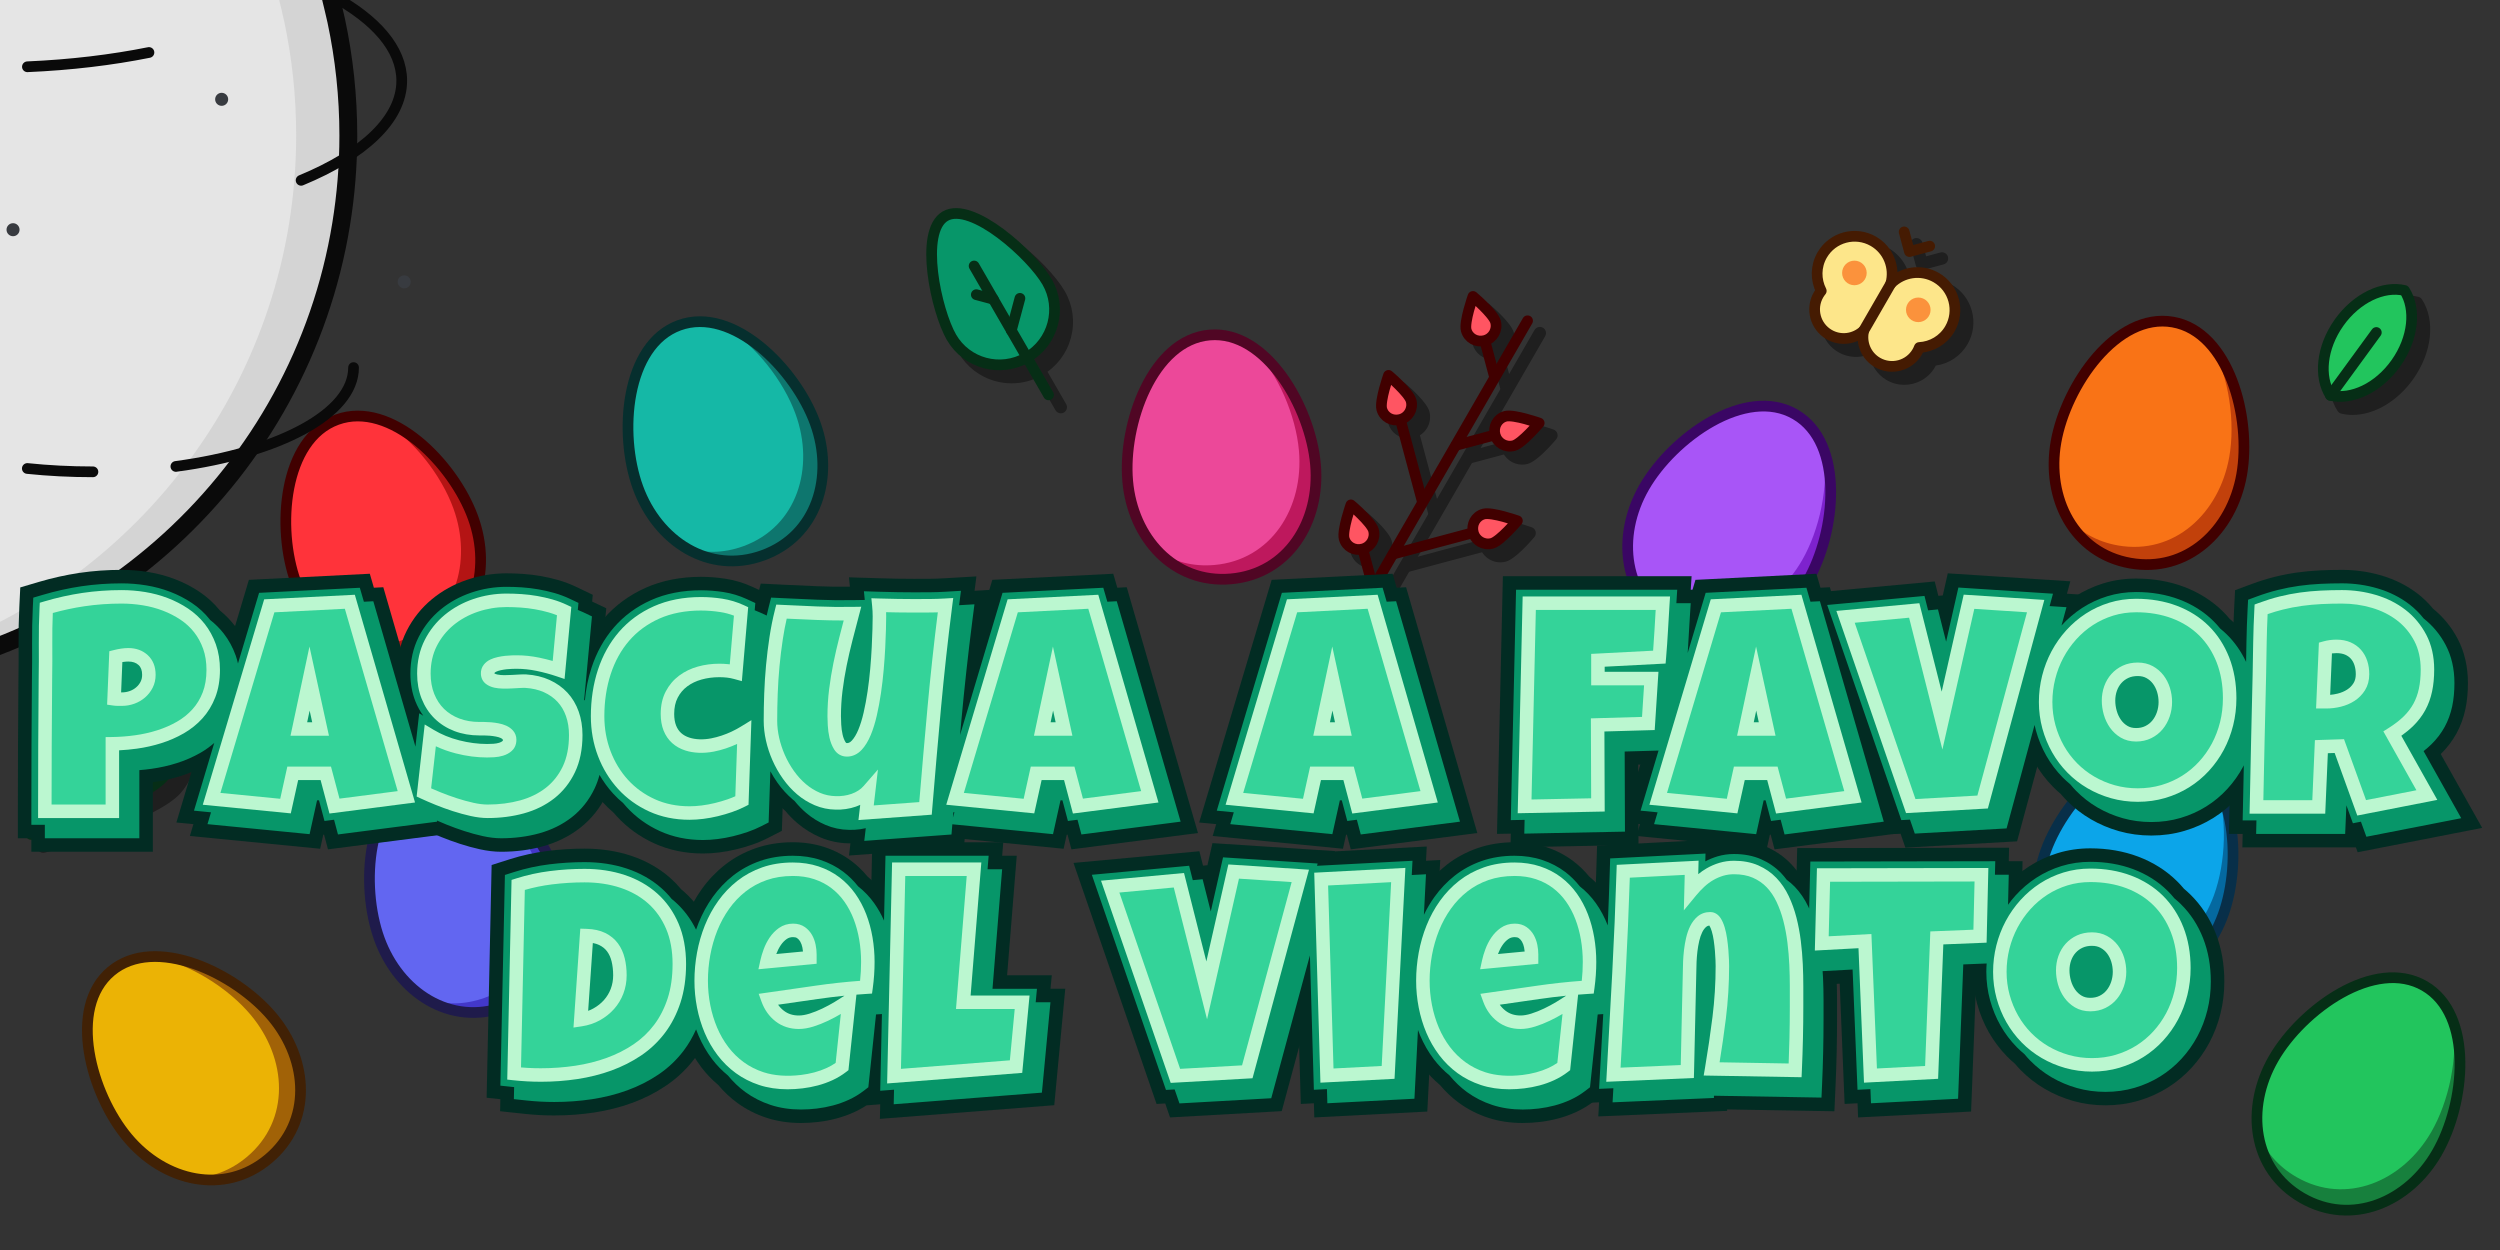 <svg id="e42YWGouQC71" xmlns="http://www.w3.org/2000/svg" xmlns:xlink="http://www.w3.org/1999/xlink" viewBox="0 0 700 350" shape-rendering="geometricPrecision" text-rendering="geometricPrecision" project-id="707ae99ee53c45318ff18fbfdde5259d" export-id="9aca27116f99479890bb60f08a9c6da3" cached="false">
<rect x="0" y="0" width="700" height="350" fill="#333333" stroke="none"/>
<style><![CDATA[
#e42YWGouQC74_to {animation: e42YWGouQC74_to__to 6000ms linear infinite normal forwards}@keyframes e42YWGouQC74_to__to { 0% {transform: translate(340.239px,152.455px)} 25% {transform: translate(340.239px,212.455px);animation-timing-function: cubic-bezier(0.42,0,0.58,1)} 50% {transform: translate(340.239px,152.455px);animation-timing-function: cubic-bezier(0.42,0,0.58,1)} 75% {transform: translate(340.239px,212.455px);animation-timing-function: cubic-bezier(0.42,0,0.58,1)} 100% {transform: translate(340.239px,152.455px)}} #e42YWGouQC7113_to {animation: e42YWGouQC7113_to__to 6000ms linear infinite normal forwards}@keyframes e42YWGouQC7113_to__to { 0% {transform: translate(356.63px,164.385px)} 26.667% {transform: translate(356.63px,134.385px);animation-timing-function: cubic-bezier(0.42,0,0.58,1)} 50% {transform: translate(356.63px,164.385px);animation-timing-function: cubic-bezier(0.42,0,0.58,1)} 73.333% {transform: translate(356.63px,134.385px)} 100% {transform: translate(356.63px,164.385px)}} #e42YWGouQC7138_to {animation: e42YWGouQC7138_to__to 6000ms linear infinite normal forwards}@keyframes e42YWGouQC7138_to__to { 0% {offset-distance: 0%} 16.667% {offset-distance: 25.09%;animation-timing-function: cubic-bezier(0.378,0,0.704,0.392)} 33.333% {offset-distance: 31.5%;animation-timing-function: cubic-bezier(0.362,0.259,0.681,0.629)} 50% {offset-distance: 49.97%;animation-timing-function: cubic-bezier(0.319,0.371,0.638,0.741)} 66.667% {offset-distance: 68.443%;animation-timing-function: cubic-bezier(0.296,0.608,0.622,1)} 83.333% {offset-distance: 74.859%} 100% {offset-distance: 100%}} #e42YWGouQC7168_to {animation: e42YWGouQC7168_to__to 6000ms linear infinite normal forwards}@keyframes e42YWGouQC7168_to__to { 0% {transform: translate(350px,187px)} 23.333% {transform: translate(350px,117px);animation-timing-function: cubic-bezier(0.42,0,0.58,1)} 50% {transform: translate(350px,187px);animation-timing-function: cubic-bezier(0.42,0,0.58,1)} 76.667% {transform: translate(350px,119px)} 100% {transform: translate(350px,187px)}} #e42YWGouQC7168_tr {animation: e42YWGouQC7168_tr__tr 6000ms linear infinite normal forwards}@keyframes e42YWGouQC7168_tr__tr { 0% {transform: rotate(0deg)} 23.333% {transform: rotate(-3deg)} 50% {transform: rotate(0deg)} 76.667% {transform: rotate(3deg)} 100% {transform: rotate(0deg)}}
]]></style>
<g transform="translate(0 50)"><g><g id="e42YWGouQC74_to" transform="translate(340.239,152.455)"><g transform="translate(-340.239,-152.455)"><g><g opacity="0.4"><g><path d="M388.029,101.926c.611,2.279-.742,4.622-3.021,5.233s-4.594-.64-5.205-2.919s1.897-9.428,1.897-9.428s5.719,4.835,6.329,7.114Z"/><path d="M398.56,65.665c.611,2.279-.742,4.622-3.021,5.233s-4.594-.64-5.205-2.919s1.897-9.428,1.897-9.428s5.719,4.835,6.329,7.114Z"/><path d="M422.2,43.559c.611,2.279-.742,4.622-3.021,5.233s-4.594-.64-5.205-2.919s1.897-9.428,1.897-9.428s5.719,4.835,6.329,7.114Z"/><path d="M427.3,78.228c-2.279.611-4.622-.742-5.233-3.021s.64-4.594,2.919-5.205s9.428,1.897,9.428,1.897-4.835,5.719-7.114,6.329Z"/><path d="M421.196,105.59c-2.279.611-4.622-.742-5.233-3.021s.64-4.594,2.919-5.205s9.428,1.897,9.428,1.897-4.835,5.719-7.114,6.329Z"/></g><path d="M383.842,109.035c-1.011,0-2.004-.252-2.897-.747-1.393-.772-2.389-2.052-2.805-3.603-.694-2.591,1.306-8.648,1.935-10.443.187-.534.626-.942,1.172-1.091.546-.15,1.131-.019,1.564.346c1.438,1.216,6.184,5.385,6.88,7.983h0c.414,1.546.201,3.161-.599,4.548-.8,1.387-2.093,2.379-3.64,2.793-.534.143-1.075.214-1.612.214Zm-1.312-11.169c-.753,2.583-1.277,5.134-1.064,5.928.172.641.58,1.168,1.149,1.483.581.322,1.273.399,1.948.219.659-.176,1.209-.599,1.549-1.189.341-.59.431-1.278.255-1.936v0c-.211-.788-1.916-2.689-3.837-4.505Z"/><path d="M394.354,72.777c-2.634,0-4.973-1.702-5.683-4.353-.694-2.591,1.306-8.648,1.936-10.443.187-.534.626-.942,1.172-1.091.547-.149,1.131-.02,1.564.346c1.438,1.216,6.184,5.385,6.88,7.983.855,3.192-1.046,6.485-4.238,7.341-.548.147-1.096.217-1.631.217Zm-1.294-11.172c-.753,2.583-1.277,5.134-1.064,5.928.355,1.324,1.715,2.072,3.097,1.701c1.359-.364,2.168-1.766,1.804-3.125h-0c-.211-.788-1.916-2.689-3.837-4.505Z"/><path d="M417.994,50.672c-2.634,0-4.973-1.702-5.683-4.353-.694-2.591,1.306-8.648,1.935-10.443.187-.534.626-.942,1.172-1.091.546-.149,1.131-.019,1.563.346c1.438,1.216,6.184,5.384,6.881,7.982v0c.415,1.546.202,3.162-.598,4.548-.801,1.386-2.093,2.379-3.639,2.793-.548.147-1.096.217-1.631.217Zm-1.294-11.172c-.753,2.583-1.277,5.134-1.064,5.928.355,1.324,1.714,2.072,3.097,1.701c1.359-.364,2.168-1.766,1.804-3.124l-0-0c-.211-.788-1.916-2.689-3.837-4.505Z"/><path d="M426.196,80.095c-2.646,0-5.074-1.768-5.791-4.443-.87-3.246.947-6.458,4.135-7.313c2.594-.695,8.649,1.306,10.443,1.935.534.187.942.626,1.091,1.172.149.546.019,1.131-.346,1.563-1.216,1.438-5.384,6.184-7.983,6.881v0c-.517.139-1.038.205-1.549.205Zm1.104-1.868h.007-.007Zm-1.389-6.611c-.196,0-.358.015-.479.048-1.324.355-2.072,1.715-1.701,3.097.364,1.358,1.766,2.166,3.125,1.804v0c.788-.211,2.689-1.916,4.505-3.837-2.189-.638-4.356-1.112-5.449-1.112Z"/><path d="M420.08,107.459c-1.038,0-2.063-.272-2.987-.805-1.386-.8-2.379-2.093-2.793-3.64-.87-3.246.947-6.458,4.135-7.313c2.594-.695,8.649,1.306,10.443,1.935.534.187.942.626,1.091,1.172.149.546.019,1.131-.346,1.563-1.216,1.438-5.384,6.184-7.982,6.88v0c-.516.139-1.041.207-1.562.207Zm-.273-8.481c-.197,0-.358.015-.48.048-1.324.355-2.072,1.716-1.701,3.097.176.658.598,1.208,1.189,1.549.59.341,1.279.431,1.935.255l0-0c.788-.211,2.689-1.916,4.505-3.836-2.189-.638-4.355-1.112-5.448-1.112Z"/><path d="M378.201,136.705c-.292,0-.588-.074-.859-.231-.823-.475-1.105-1.528-.63-2.351l52.958-91.725c.475-.823,1.527-1.106,2.351-.63.823.475,1.105,1.528.63,2.351l-52.958,91.725c-.319.552-.897.861-1.492.861Z"/><path d="M393.598,110.283c-.76,0-1.456-.507-1.662-1.276-.246-.918.299-1.862,1.217-2.108l21.227-5.688c.92-.243,1.862.299,2.108,1.217s-.299,1.862-1.217,2.108l-21.227,5.688c-.149.04-.299.059-.446.059Z"/><path d="M401.66,95.468c-.76,0-1.456-.507-1.662-1.276l-5.999-22.39c-.246-.918.299-1.862,1.217-2.108.92-.244,1.862.299,2.108,1.217l5.999,22.39c.246.918-.299,1.862-1.217,2.108-.149.04-.299.059-.446.059Z"/><path d="M387.81,119.34c-.76,0-1.456-.507-1.662-1.276l-2.723-10.163c-.246-.918.299-1.862,1.217-2.108.921-.243,1.862.299,2.108,1.217l2.723,10.163c.246.918-.299,1.862-1.217,2.108-.149.04-.299.059-.446.059Z"/><path d="M411.189,79.843c-.76,0-1.456-.507-1.662-1.276-.246-.918.299-1.862,1.217-2.108l10.793-2.892c.921-.243,1.862.299,2.108,1.217s-.299,1.862-1.217,2.108l-10.793,2.892c-.149.04-.299.059-.446.059Z"/><path d="M421.85,60.489c-.76,0-1.456-.507-1.662-1.276l-2.352-8.778c-.246-.918.299-1.862,1.217-2.108.92-.243,1.862.299,2.108,1.217l2.352,8.778c.246.918-.299,1.862-1.217,2.108-.149.04-.299.059-.446.059Z"/></g><g><g><path d="M384.586,98.483c.611,2.279-.742,4.622-3.021,5.233s-4.594-.64-5.205-2.919s1.897-9.428,1.897-9.428s5.719,4.835,6.329,7.114Z" fill="#ff5562"/><path d="M395.117,62.222c.611,2.279-.742,4.622-3.021,5.233s-4.594-.64-5.205-2.919s1.897-9.428,1.897-9.428s5.719,4.835,6.329,7.114Z" fill="#ff5562"/><path d="M418.757,40.117c.611,2.279-.742,4.622-3.021,5.233s-4.594-.64-5.205-2.919s1.897-9.428,1.897-9.428s5.719,4.835,6.329,7.114Z" fill="#ff5562"/><path d="M423.858,74.785c-2.279.611-4.622-.742-5.233-3.021s.64-4.594,2.919-5.205s9.428,1.897,9.428,1.897-4.835,5.719-7.114,6.329Z" fill="#ff5562"/><path d="M417.754,102.147c-2.279.611-4.622-.742-5.233-3.021s.64-4.594,2.919-5.205s9.428,1.897,9.428,1.897-4.835,5.719-7.114,6.329Z" fill="#ff5562"/></g><path d="M384.586,98.483c.611,2.279-.742,4.622-3.021,5.233s-4.594-.64-5.205-2.919s1.897-9.428,1.897-9.428s5.719,4.835,6.329,7.114Z" fill="none" stroke="#410000" stroke-width="3" stroke-linecap="round" stroke-linejoin="round"/><path d="M395.117,62.222c.611,2.279-.742,4.622-3.021,5.233s-4.594-.64-5.205-2.919s1.897-9.428,1.897-9.428s5.719,4.835,6.329,7.114Z" fill="none" stroke="#410000" stroke-width="3" stroke-linecap="round" stroke-linejoin="round"/><path d="M418.757,40.117c.611,2.279-.742,4.622-3.021,5.233s-4.594-.64-5.205-2.919s1.897-9.428,1.897-9.428s5.719,4.835,6.329,7.114Z" fill="none" stroke="#410000" stroke-width="3" stroke-linecap="round" stroke-linejoin="round"/><path d="M423.858,74.785c-2.279.611-4.622-.742-5.233-3.021s.64-4.594,2.919-5.205s9.428,1.897,9.428,1.897-4.835,5.719-7.114,6.329Z" fill="none" stroke="#410000" stroke-width="3" stroke-linecap="round" stroke-linejoin="round"/><path d="M417.754,102.147c-2.279.611-4.622-.742-5.233-3.021s.64-4.594,2.919-5.205s9.428,1.897,9.428,1.897-4.835,5.719-7.114,6.329Z" fill="none" stroke="#410000" stroke-width="3" stroke-linecap="round" stroke-linejoin="round"/><line x1="427.718" y1="39.816" x2="374.76" y2="131.541" fill="none" stroke="#410000" stroke-width="3" stroke-linecap="round" stroke-linejoin="round"/><line x1="390.156" y1="105.119" x2="411.383" y2="99.431" fill="none" stroke="#410000" stroke-width="3" stroke-linecap="round" stroke-linejoin="round"/><line x1="398.219" y1="90.304" x2="392.219" y2="67.914" fill="none" stroke="#410000" stroke-width="3" stroke-linecap="round" stroke-linejoin="round"/><line x1="384.368" y1="114.176" x2="381.645" y2="104.013" fill="none" stroke="#410000" stroke-width="3" stroke-linecap="round" stroke-linejoin="round"/><line x1="407.747" y1="74.679" x2="418.54" y2="71.787" fill="none" stroke="#410000" stroke-width="3" stroke-linecap="round" stroke-linejoin="round"/><line x1="418.409" y1="55.325" x2="416.057" y2="46.546" fill="none" stroke="#410000" stroke-width="3" stroke-linecap="round" stroke-linejoin="round"/></g></g><g><path d="M155.845,194.887c5.482,15.062.454,31.559-14.609,37.041s-29.518-3.923-35-18.985-3.508-39.95,11.554-45.432s32.572,12.314,38.054,27.376Z" fill="#6266f1"/><path d="M130.236,167.658c8.985,5.328,16.781,15.5,20.118,24.668c5.482,15.062.454,31.559-14.609,37.041-5.657,2.059-11.229,2.017-16.271.365c6.316,3.872,13.956,5.037,21.763,2.195c15.062-5.482,20.091-21.979,14.609-37.041-4.003-10.997-14.417-23.44-25.609-27.228Z" fill="#4338ca"/><path d="M155.845,194.887c5.482,15.062.454,31.559-14.609,37.041s-29.518-3.923-35-18.985-3.508-39.95,11.554-45.432s32.572,12.314,38.054,27.376Z" fill="none" stroke="#1f1b4b" stroke-width="3" stroke-linecap="round" stroke-linejoin="round"/></g><g><path d="M622.466,206.169c-5.482,15.062-19.938,24.467-35,18.985s-20.09-21.979-14.608-37.041s22.992-32.858,38.054-27.376s17.036,30.37,11.554,45.432Z" fill="#0ca5e9"/><path d="M620.35,168.849c3.458,9.857,2.892,22.66-.445,31.828-5.482,15.062-19.938,24.467-35,18.985-5.657-2.059-9.898-5.672-12.699-10.179c2.349,7.026,7.453,12.829,15.26,15.671c15.062,5.482,29.518-3.923,35-18.985c4.003-10.997,4.023-27.224-2.116-37.319Z" fill="#0569a0"/><path d="M622.466,206.169c-5.482,15.062-19.938,24.467-35,18.985s-20.09-21.979-14.608-37.041s22.992-32.858,38.054-27.376s17.036,30.37,11.554,45.432Z" fill="none" stroke="#082f49" stroke-width="3" stroke-linecap="round" stroke-linejoin="round"/></g><g><path d="M228.235,68.456c5.482,15.062.454,31.559-14.609,37.041s-29.518-3.923-35-18.985-3.508-39.95,11.554-45.432s32.572,12.314,38.054,27.376Z" fill="#15b8a6"/><path d="M202.626,41.228c8.985,5.328,16.781,15.5,20.118,24.668c5.482,15.062.454,31.559-14.609,37.041-5.657,2.059-11.229,2.017-16.271.365c6.316,3.872,13.956,5.037,21.763,2.195c15.062-5.482,20.091-21.979,14.609-37.041-4.003-10.997-14.417-23.44-25.609-27.228Z" fill="#0e766e"/><path d="M228.235,68.456c5.482,15.062.454,31.559-14.609,37.041s-29.518-3.923-35-18.985-3.508-39.95,11.554-45.432s32.572,12.314,38.054,27.376Z" fill="none" stroke="#062f2e" stroke-width="3" stroke-linecap="round" stroke-linejoin="round"/></g><g><g opacity="0.4"><path d="M21.421,147.883c6.417-7.647,17.818-8.645,25.466-2.228s8.933,17.475,2.516,25.122-37.277,16.304-37.277,16.304s2.878-31.551,9.295-39.198Z"/><path d="M12.126,188.802c-.397,0-.788-.138-1.101-.398-.435-.362-.665-.915-.613-1.479.12-1.31,3.004-32.177,9.691-40.148v0c7.016-8.362,19.528-9.457,27.891-2.44c8.504,7.136,9.702,19.236,2.728,27.547-6.682,7.963-36.849,16.495-38.13,16.855-.153.043-.31.064-.465.064Zm10.613-39.813c-4.553,5.426-7.563,25.705-8.646,35.729c9.767-2.911,29.43-9.612,33.991-15.048c5.733-6.833,4.721-16.803-2.304-22.698-6.908-5.796-17.244-4.892-23.041,2.016v0Zm-1.319-1.106h.007-.007Z"/><path d="M29.505,168.089c-.39,0-.783-.132-1.105-.403-.728-.611-.823-1.697-.212-2.425l27.319-32.557c.611-.729,1.697-.824,2.425-.212.728.611.823,1.697.212,2.425L30.825,167.474c-.34.406-.828.615-1.32.615Z"/><path d="M30.191,154.324c-.883,0-1.634-.675-1.713-1.571-.083-.947.618-1.782,1.565-1.865l11.724-1.026c.941-.077,1.781.618,1.865,1.565.083.947-.618,1.782-1.565,1.865l-11.724,1.026c-.051.004-.102.006-.152.006Z"/><path d="M37.687,165.871c-.883,0-1.634-.675-1.713-1.571l-.597-6.823c-.083-.947.618-1.782,1.565-1.865.944-.079,1.782.618,1.865,1.565l.597,6.823c.083.947-.618,1.782-1.565,1.865-.051.004-.102.006-.152.006Z"/></g><g><path d="M17.978,144.44c6.417-7.647,17.818-8.645,25.466-2.228s8.933,17.475,2.516,25.122-37.277,16.304-37.277,16.304s2.878-31.551,9.295-39.198Z" fill="#34d399"/><path d="M17.978,144.44c6.417-7.647,17.818-8.645,25.466-2.228s8.933,17.475,2.516,25.122-37.277,16.304-37.277,16.304s2.878-31.551,9.295-39.198Z" fill="none" stroke="#062e16" stroke-width="3" stroke-linecap="round" stroke-linejoin="round"/><line x1="26.064" y1="162.925" x2="53.383" y2="130.368" fill="none" stroke="#062e16" stroke-width="3" stroke-linecap="round" stroke-linejoin="round"/><line x1="38.475" y1="148.135" x2="26.751" y2="149.16" fill="none" stroke="#062e16" stroke-width="3" stroke-linecap="round" stroke-linejoin="round"/><line x1="33.65" y1="153.885" x2="34.247" y2="160.708" fill="none" stroke="#062e16" stroke-width="3" stroke-linecap="round" stroke-linejoin="round"/></g></g><g><g opacity="0.4"><path d="M549.421,45.508c2.9-5.022,1.179-11.444-3.843-14.344-4.221-2.437-9.43-1.609-12.706,1.698c1.226-4.491-.661-9.416-4.882-11.853-5.022-2.9-11.444-1.179-14.344,3.843-1.849,3.203-1.817,6.973-.25,10.038-.28.341-.538.709-.766,1.104-2.252,3.9-.915,8.888,2.985,11.139c3.193,1.843,7.112,1.281,9.665-1.122-.805,3.412.668,7.088,3.861,8.931c3.9,2.252,8.888.916,11.14-2.985.228-.395.418-.802.573-1.215c3.437-.176,6.719-2.033,8.568-5.235Z"/><path d="M533.201,57.755c-1.675,0-3.37-.425-4.922-1.321-2.682-1.548-4.429-4.269-4.84-7.234-2.773,1.126-6.003.974-8.686-.575-2.285-1.319-3.919-3.449-4.602-5.997-.682-2.548-.332-5.21.987-7.494.087-.15.178-.299.273-.445-1.413-3.483-1.156-7.408.743-10.697c1.632-2.827,4.268-4.849,7.421-5.695c3.153-.845,6.447-.411,9.274,1.221c3.603,2.08,5.818,5.789,6.086,9.769c3.582-1.759,7.901-1.693,11.503.386c2.827,1.632,4.85,4.268,5.694,7.421.845,3.153.411,6.447-1.221,9.274v0c-1.899,3.289-5.17,5.473-8.892,5.991-.079.156-.162.309-.248.459-1.827,3.165-5.154,4.937-8.57,4.937Zm-7.921-13.465c.294,0,.592.076.86.231.658.38.989,1.146.815,1.886-.646,2.74.606,5.637,3.046,7.046c3.073,1.773,7.016.717,8.789-2.355.174-.302.326-.625.452-.96.241-.641.84-1.079,1.524-1.114c2.993-.153,5.671-1.789,7.165-4.377v0c1.173-2.031,1.484-4.397.877-6.662-.607-2.265-2.059-4.158-4.091-5.331-3.453-1.994-7.822-1.41-10.623,1.419-.551.555-1.406.67-2.084.279-.677-.391-1.006-1.19-.8-1.944c1.049-3.841-.629-7.916-4.082-9.909-2.032-1.173-4.397-1.483-6.662-.877-2.265.607-4.158,2.059-5.331,4.09-1.494,2.588-1.572,5.726-.208,8.394.312.61.233,1.347-.202,1.876-.228.277-.431.571-.604.871-1.774,3.073-.718,7.016,2.354,8.789c2.44,1.409,5.575,1.045,7.625-.885.327-.308.752-.468,1.181-.468Z"/><path d="M525.278,47.733c-.292,0-.588-.074-.859-.231-.823-.475-1.105-1.528-.63-2.351l7.592-13.15c.475-.824,1.529-1.105,2.351-.63.823.475,1.105,1.528.63,2.351L526.77,46.872c-.319.552-.898.861-1.492.861Z"/><path d="M538.083,25.603c-.76,0-1.455-.507-1.661-1.276l-1.477-5.511c-.246-.918.299-1.862,1.217-2.108.916-.244,1.862.298,2.109,1.217l1.031,3.849l4.013-1.075c.918-.242,1.862.299,2.109,1.217.246.918-.299,1.862-1.217,2.108l-5.676,1.521c-.149.04-.299.059-.447.059Z"/><circle r="3.443" transform="translate(522.675 29.867)"/><circle r="3.443" transform="translate(540.563 40.194)"/></g><g><path d="M545.978,42.065c2.9-5.022,1.179-11.444-3.843-14.344-4.221-2.437-9.43-1.609-12.706,1.698c1.226-4.491-.661-9.416-4.882-11.853-5.022-2.9-11.444-1.179-14.344,3.843-1.849,3.203-1.817,6.973-.25,10.038-.28.341-.538.709-.766,1.104-2.252,3.9-.915,8.888,2.985,11.139c3.193,1.843,7.112,1.281,9.665-1.122-.805,3.412.668,7.088,3.861,8.931c3.9,2.252,8.888.916,11.14-2.985.228-.395.418-.802.573-1.215c3.437-.176,6.719-2.033,8.568-5.235Z" fill="#fde68a"/><path d="M545.978,42.065c2.9-5.022,1.179-11.444-3.843-14.344-4.221-2.437-9.43-1.609-12.706,1.698c1.226-4.491-.661-9.416-4.882-11.853-5.022-2.9-11.444-1.179-14.344,3.843-1.849,3.203-1.817,6.973-.25,10.038-.28.341-.538.709-.766,1.104-2.252,3.9-.915,8.888,2.985,11.139c3.193,1.843,7.112,1.281,9.665-1.122-.805,3.412.668,7.088,3.861,8.931c3.9,2.252,8.888.916,11.14-2.985.228-.395.418-.802.573-1.215c3.437-.176,6.719-2.033,8.568-5.235Z" fill="none" stroke="#451b02" stroke-width="3" stroke-linecap="round" stroke-linejoin="round"/><line x1="529.428" y1="29.42" x2="521.836" y2="42.569" fill="none" stroke="#451b02" stroke-width="3" stroke-linecap="round" stroke-linejoin="round"/><polyline points="533.165,14.927 534.641,20.439 540.318,18.918" fill="none" stroke="#451b02" stroke-width="3" stroke-linecap="round" stroke-linejoin="round"/><circle r="3.443" transform="translate(519.232 26.424)" fill="#fb923c"/><circle r="3.443" transform="translate(537.12 36.752)" fill="#fb923c"/></g></g><g><g opacity="0.4"><path d="M674.329,55.099c4.916-6.96,5.688-15.212,2.382-20.324-5.923-1.406-13.442,2.082-18.357,9.042-4.916,6.96-5.688,15.212-2.382,20.324c5.923,1.406,13.442-2.082,18.357-9.042Z"/><path d="M658.721,66.177c-1.068,0-2.122-.118-3.146-.361-.432-.103-.807-.368-1.048-.74-3.801-5.877-2.828-14.82,2.421-22.252c5.249-7.433,13.352-11.339,20.161-9.724.431.103.807.368,1.048.74c3.801,5.877,2.828,14.819-2.421,22.252-4.46,6.315-10.979,10.085-17.015,10.085Zm-1.662-3.574c5.251.845,11.674-2.562,15.865-8.497v0c4.191-5.934,5.252-13.124,2.701-17.793-5.25-.838-11.673,2.562-15.865,8.497-4.191,5.935-5.252,13.124-2.701,17.793Z"/><path d="M655.972,65.174c-.211,0-.424-.065-.608-.198-.461-.336-.562-.982-.226-1.443l12.84-17.599c.338-.461.983-.561,1.443-.226.461.336.562.982.226,1.443l-12.84,17.599c-.202.277-.517.424-.835.424Z"/></g><g><path d="M670.887,51.657c4.916-6.96,5.688-15.212,2.382-20.324-5.923-1.406-13.442,2.082-18.357,9.042-4.916,6.96-5.688,15.212-2.382,20.324c5.923,1.406,13.442-2.082,18.357-9.042Z" fill="#22c55d"/><path d="M670.887,51.657c4.916-6.96,5.688-15.212,2.382-20.324-5.923-1.406-13.442,2.082-18.357,9.042-4.916,6.96-5.688,15.212-2.382,20.324c5.923,1.406,13.442-2.082,18.357-9.042Z" fill="none" stroke="#062e16" stroke-width="3" stroke-linecap="round" stroke-linejoin="round"/><line x1="652.53" y1="60.699" x2="665.369" y2="43.1" fill="none" stroke="#062e16" stroke-width="3" stroke-linecap="round" stroke-linejoin="round"/></g></g><g><g opacity="0.4"><path d="M58.49,28.886C50.782,25.254,42.521,25.926,38.061,30.07c-.356,6.077,4.385,12.876,12.092,16.508c7.708,3.632,15.969,2.96,20.429-1.184.356-6.077-4.385-12.876-12.092-16.508Z"/><path d="M60.328,50.682c-3.519,0-7.286-.84-10.909-2.548-8.232-3.879-13.487-11.18-13.078-18.166.026-.442.222-.859.547-1.161c5.128-4.762,14.102-5.359,22.334-1.48v0C67.455,31.207,72.71,38.508,72.301,45.494c-.026.442-.222.858-.547,1.16-2.871,2.668-6.948,4.028-11.426,4.028ZM39.764,30.872c.083,5.318,4.55,11.051,11.123,14.148c6.572,3.098,13.838,2.893,17.992-.43-.083-5.318-4.55-11.051-11.122-14.148-6.572-3.098-13.837-2.893-17.993.43Z"/><path d="M70.581,46.426c-.153,0-.308-.034-.454-.106L50.567,36.733c-.512-.251-.724-.869-.473-1.382s.87-.725,1.382-.473l19.561,9.588c.512.251.724.869.473,1.382-.18.366-.546.578-.928.578Z"/></g><g><path d="M55.047,25.443c-7.708-3.632-15.969-2.96-20.429,1.184-.356,6.077,4.385,12.876,12.092,16.508c7.708,3.632,15.969,2.96,20.429-1.184.356-6.077-4.385-12.876-12.092-16.508Z" fill="#22c55d"/><path d="M55.047,25.443c-7.708-3.632-15.969-2.96-20.429,1.184-.356,6.077,4.385,12.876,12.092,16.508c7.708,3.632,15.969,2.96,20.429-1.184.356-6.077-4.385-12.876-12.092-16.508Z" fill="none" stroke="#062e16" stroke-width="3" stroke-linecap="round" stroke-linejoin="round"/><line x1="67.14" y1="41.951" x2="47.579" y2="32.363" fill="none" stroke="#062e16" stroke-width="3" stroke-linecap="round" stroke-linejoin="round"/></g></g><g><g opacity="0.4"><path d="M296.646,32.396c4.273,7.4,1.737,16.863-5.663,21.135s-16.863,1.737-21.135-5.663-9.116-29.643-1.715-33.916s24.242,11.043,28.514,18.443Z"/><path d="M283.275,57.333c-1.493,0-2.996-.196-4.478-.593-4.436-1.189-8.143-4.034-10.44-8.011-4.107-7.114-10.126-31.048-1.086-36.267c4.963-2.866,12.157,1.113,17.318,4.954c5.571,4.147,11.142,9.952,13.547,14.119c2.296,3.977,2.906,8.61,1.718,13.047-1.188,4.436-4.034,8.144-8.011,10.44-2.649,1.53-5.59,2.311-8.569,2.311ZM271.132,14.941c-.834,0-1.554.165-2.139.503-5.806,3.352-2.018,24.006,2.346,31.564c1.837,3.181,4.802,5.456,8.35,6.407c3.549.951,7.254.463,10.435-1.374c3.181-1.836,5.456-4.801,6.407-8.35.951-3.548.463-7.254-1.374-10.435v0c-1.854-3.211-6.784-8.734-12.621-13.079-4.573-3.404-8.624-5.237-11.403-5.237Z"/><path d="M297.034,65.731c-.595,0-1.174-.309-1.492-.861L274.703,28.777c-.475-.823-.193-1.876.63-2.351.823-.476,1.876-.193,2.351.63L298.523,63.149c.475.823.193,1.876-.63,2.351-.271.157-.567.231-.859.231Z"/><path d="M286.614,46.996c-.088,0-.179-.011-.268-.035-.551-.148-.878-.714-.73-1.265l2.407-8.984c.148-.551.715-.873,1.265-.73.551.148.878.714.73,1.265l-2.407,8.984c-.123.461-.541.765-.997.765Z"/><path d="M281.568,38.255c-.088,0-.178-.011-.268-.035l-4.757-1.274c-.551-.148-.878-.714-.73-1.265.147-.551.713-.874,1.265-.731l4.757,1.274c.551.148.878.714.73,1.265-.123.462-.541.766-.997.766Z"/></g><g><path d="M293.204,28.954c4.273,7.4,1.737,16.863-5.663,21.135s-16.863,1.737-21.135-5.663-9.116-29.643-1.715-33.916s24.242,11.043,28.514,18.443Z" fill="#079669"/><path d="M293.204,28.954c4.273,7.4,1.737,16.863-5.663,21.135s-16.863,1.737-21.135-5.663-9.116-29.643-1.715-33.916s24.242,11.043,28.514,18.443Z" fill="none" stroke="#062e16" stroke-width="3" stroke-linecap="round" stroke-linejoin="round"/><line x1="293.59" y1="60.567" x2="272.752" y2="24.474" fill="none" stroke="#062e16" stroke-width="3" stroke-linecap="round" stroke-linejoin="round"/><line x1="283.171" y1="42.521" x2="285.578" y2="33.536" fill="none" stroke="#062e16" stroke-width="3" stroke-linecap="round" stroke-linejoin="round"/><line x1="278.125" y1="33.78" x2="273.367" y2="32.506" fill="none" stroke="#062e16" stroke-width="3" stroke-linecap="round" stroke-linejoin="round"/></g></g></g></g><g id="e42YWGouQC7113_to" transform="translate(356.63,164.385)"><g transform="translate(-356.63,-164.385)"><g><path d="M368.345,80.094c1.397,15.968-7.73,30.601-23.698,31.998s-27.497-11.429-28.894-27.397s6.952-39.497,22.919-40.894s28.275,20.325,29.672,36.293Z" fill="#ec4899"/><path d="M350.656,47.165c7.3,7.472,12.197,19.315,13.048,29.034c1.397,15.968-7.73,30.601-23.698,31.998-5.997.525-11.368-.958-15.812-3.859c5.098,5.375,12.177,8.477,20.453,7.753c15.968-1.397,25.095-16.03,23.698-31.998-1.02-11.658-7.859-26.373-17.689-32.929Z" fill="#be185d"/><path d="M368.345,80.094c1.397,15.968-7.73,30.601-23.698,31.998s-27.497-11.429-28.894-27.397s6.952-39.497,22.919-40.894s28.275,20.325,29.672,36.293Z" fill="none" stroke="#500624" stroke-width="3" stroke-linecap="round" stroke-linejoin="round"/></g><g><path d="M506.134,112.749c-8.014,13.881-23.884,20.633-37.765,12.619s-15.969-25.134-7.954-39.015s28.349-28.367,42.23-20.352s11.504,32.867,3.489,46.748Z" fill="#a855f7"/><path d="M510.531,75.629c1.694,10.308-1.087,22.818-5.965,31.267-8.014,13.881-23.884,20.633-37.765,12.619-5.214-3.01-8.763-7.305-10.739-12.23c1.094,7.327,5.112,13.929,12.307,18.083c13.882,8.015,29.751,1.263,37.765-12.619c5.851-10.135,8.689-26.111,4.397-37.12Z" fill="#7e22ce"/><path d="M506.134,112.749c-8.014,13.881-23.884,20.633-37.765,12.619s-15.969-25.134-7.954-39.015s28.349-28.367,42.23-20.352s11.504,32.867,3.489,46.748Z" fill="none" stroke="#3a0664" stroke-width="3" stroke-linecap="round" stroke-linejoin="round"/></g><g><path d="M132.426,94.875c5.482,15.062.454,31.559-14.609,37.041s-29.518-3.923-35-18.985-3.508-39.95,11.554-45.432s32.572,12.314,38.054,27.376Z" fill="#ff333a"/><path d="M106.817,67.647c8.985,5.328,16.781,15.5,20.118,24.668c5.482,15.062.454,31.559-14.609,37.041-5.657,2.059-11.229,2.017-16.271.365c6.316,3.872,13.956,5.037,21.763,2.195c15.062-5.482,20.091-21.979,14.609-37.041-4.003-10.997-14.417-23.44-25.609-27.228Z" fill="#b41414"/><path d="M132.426,94.875c5.482,15.062.454,31.559-14.609,37.041s-29.518-3.923-35-18.985-3.508-39.95,11.554-45.432s32.572,12.314,38.054,27.376Z" fill="none" stroke="#410000" stroke-width="3" stroke-linecap="round" stroke-linejoin="round"/></g><g><path d="M682.328,272.799c-8.014,13.881-23.884,20.633-37.765,12.619s-15.969-25.134-7.954-39.015s28.349-28.367,42.23-20.352s11.504,32.867,3.489,46.748Z" fill="#22c55d"/><path d="M686.724,235.679c1.694,10.308-1.087,22.818-5.965,31.267-8.014,13.881-23.884,20.633-37.765,12.619-5.214-3.01-8.763-7.305-10.739-12.23c1.094,7.327,5.112,13.929,12.307,18.083c13.882,8.015,29.751,1.263,37.765-12.619c5.851-10.135,8.689-26.111,4.397-37.12Z" fill="#17803d"/><path d="M682.328,272.799c-8.014,13.881-23.884,20.633-37.765,12.619s-15.969-25.134-7.954-39.015s28.349-28.367,42.23-20.352s11.504,32.867,3.489,46.748Z" fill="none" stroke="#062e16" stroke-width="3" stroke-linecap="round" stroke-linejoin="round"/></g><g><path d="M76.218,234.676c10.303,12.279,11.22,29.5-1.059,39.803s-29.079,6.409-39.382-5.869-16.96-36.341-4.681-46.644s34.819.431,45.122,12.71Z" fill="#ebb305"/><path d="M42.84,217.848c10.265,1.933,21.07,8.825,27.341,16.299c10.303,12.279,11.22,29.5-1.059,39.804-4.612,3.87-9.862,5.736-15.165,5.908c7.259,1.478,14.837-.04,21.201-5.38c12.279-10.303,11.362-27.525,1.059-39.804-7.522-8.965-21.565-17.096-33.377-16.827Z" fill="#a16207"/><path d="M76.218,234.676c10.303,12.279,11.22,29.5-1.059,39.803s-29.079,6.409-39.382-5.869-16.96-36.341-4.681-46.644s34.819.431,45.122,12.71Z" fill="none" stroke="#412105" stroke-width="3" stroke-linecap="round" stroke-linejoin="round"/></g><g><path d="M627.668,82.909c-2.783,15.785-15.386,27.558-31.172,24.774s-23.602-18.156-20.818-33.941s16.937-36.352,32.722-33.568s22.051,26.95,19.268,42.736Z" fill="#f97316" stroke="#411406" stroke-width="0.312" stroke-miterlimit="10"/><path d="M619.104,46.524c5.117,9.107,6.783,21.813,5.089,31.422-2.783,15.785-15.386,27.558-31.172,24.774-5.929-1.045-10.733-3.867-14.274-7.819c3.534,6.511,9.568,11.34,17.749,12.783c15.786,2.783,28.388-8.989,31.172-24.774c2.032-11.525-.766-27.509-8.564-36.385Z" fill="#c2410b"/><path d="M627.668,82.909c-2.783,15.785-15.386,27.558-31.172,24.774s-23.602-18.156-20.818-33.941s16.937-36.352,32.722-33.568s22.051,26.95,19.268,42.736Z" fill="none" stroke="#410000" stroke-width="3" stroke-linecap="round" stroke-linejoin="round"/></g></g></g><g id="e42YWGouQC7138_to" style="offset-path:path('M350,141.842C263.403,141.531,115,138.481,115,154.158C115.301,158.266,138.674,157.483,174.86,156.439C219.924,157.383,284.874,157.37,349.828,156.551C414.755,156.839,479.686,156.302,524.825,155.327C561.419,156.348,585,157.423,585,154.158C585,136.842,440.61,140.466,350,141.842');offset-rotate:0deg"><g transform="translate(-350,-141.842)"><path d="M443.256,44.372c.167-.556.306-1.116.41-1.679.165-.898.252-1.804.252-2.719c0-15.714-24.836-29.107-59.662-34.243-9.833-1.45-20.462-2.243-31.554-2.243-49.549,0-89.87,15.803-91.182,35.496-.022.329-.034.659-.034.99s.012.661.034.99c1.312,19.693,41.632,35.496,91.182,35.496c32.787,0,61.529-6.921,77.607-17.308c6.8-4.393,11.333-9.407,12.947-14.78Z" fill="#e5e5e5"/><path d="M443.256,44.372c-1.857,7.991-2.84,16.317-2.84,24.873c0,7.475.559,14.817,2.18,21.829.506,2.188,1.079,4.367,1.551,6.577c2.212,10.363,3.385,21.11,3.385,32.133c0,8.455-.696,16.747-2.013,24.83-11.335,69.562-69.496,123.387-141.078,128.07c14.265-20.611,22.629-45.618,22.629-72.582c0-29.944-9.018-58.567-27.569-79.254-3.475-3.875-7.187-7.537-10.424-11.622-17.068-21.535-27.331-48.704-27.556-78.263c1.312,19.693,41.632,35.496,91.182,35.496c32.787,0,61.529-6.921,77.607-17.308c6.8-4.393,11.333-9.407,12.947-14.78" fill="#e5e5e5"/><path d="M384.256,5.73c-9.833-1.45-20.462-2.243-31.554-2.243-2.485,0-4.946.042-7.381.12c8.488.266,16.655.991,24.332,2.123c34.826,5.136,59.662,18.529,59.662,34.243c0,.915-.087,1.821-.252,2.719-.104.564-.243,1.123-.41,1.679-1.614,5.373-6.147,10.386-12.947,14.78-14.88,9.613-40.61,16.253-70.352,17.19c2.424.077,4.874.118,7.348.118c32.787,0,61.529-6.921,77.607-17.308c6.8-4.393,11.333-9.407,12.947-14.78.167-.556.306-1.116.41-1.679.165-.898.252-1.804.252-2.719c0-15.714-24.836-29.107-59.662-34.243Z" fill="#d4d4d4"/><path d="M276.124,40.963c-.022-.329-.034-.659-.034-.99s.012-.661.034-.99c1.246-18.705,37.687-33.899,83.801-35.377-2.384-.075-4.79-.12-7.222-.12-49.549,0-89.87,15.803-91.182,35.496-.022.329-.034.659-.034.99s.012.661.034.99c1.312,19.693,41.632,35.496,91.182,35.496c2.443,0,4.86-.043,7.255-.118-46.129-1.471-82.587-16.668-83.833-35.378Z" fill="#fff"/><path d="M444.146,97.65c-.472-2.21-1.045-4.389-1.551-6.577-1.621-7.012-2.18-14.354-2.18-21.829c0-8.556.983-16.882,2.84-24.873-1.614,5.373-6.147,10.386-12.947,14.78-1.322.854-2.737,1.682-4.225,2.487-.173,2.514-.271,5.048-.271,7.606c0,7.475.559,14.817,2.18,21.829.506,2.188,1.079,4.367,1.551,6.577c2.212,10.363,3.385,21.11,3.385,32.133c0,8.455-.696,16.747-2.013,24.83-10.484,64.34-61.03,115.212-125.201,126.193-.419.629-.843,1.255-1.273,1.877c71.582-4.683,129.743-58.508,141.078-128.07c1.317-8.083,2.013-16.375,2.013-24.83c0-11.023-1.174-21.77-3.385-32.133Z" fill="#d4d4d4"/><path d="M320.318,280.807c13.487-20.245,21.355-44.554,21.355-70.705c0-29.944-9.018-58.567-27.569-79.254-3.475-3.875-7.187-7.537-10.424-11.622-13.168-16.615-22.28-36.584-25.863-58.416-9.853-5.655-15.806-12.479-16.297-19.847.225,29.56,10.488,56.728,27.556,78.263c3.237,4.085,6.949,7.746,10.424,11.622c18.55,20.687,27.569,49.31,27.569,79.254c0,26.964-8.364,51.97-22.629,72.582c5.373-.352,10.669-.985,15.877-1.877Z" fill="#fff"/><path d="M327.323,38.983c0-1.411.715-2.754,2.007-3.977c3.877-3.667,12.954-6.24,23.533-6.24" fill="none" stroke="#0a0a0a" stroke-width="3" stroke-linecap="round" stroke-linejoin="round"/><path d="M352.864,57.956c-8.532,0-16.537-.901-23.454-2.478" fill="none" stroke="#0a0a0a" stroke-width="3" stroke-linecap="round" stroke-linejoin="round"/><path d="M352.864,20.01c6.918,0,13.491.592,19.417,1.657c9.028,1.622,16.557,4.341,21.528,7.732c4.123,2.812,6.486,6.087,6.486,9.583" fill="none" stroke="#0a0a0a" stroke-width="3" stroke-linecap="round" stroke-linejoin="round"/><path d="M283.54,38.983c0-11.02,16.07-20.538,39.348-25.01" fill="none" stroke="#0a0a0a" stroke-width="3" stroke-linecap="round" stroke-linejoin="round"/><path d="M413.821,25.765c5.336,3.929,8.367,8.432,8.367,13.218c0,11.707-18.136,21.719-43.783,25.787" fill="none" stroke="#0a0a0a" stroke-width="3" stroke-linecap="round" stroke-linejoin="round"/><path d="M327.324,110.014c-46.086-3.629-80.847-19.88-80.847-39.378c0-5.364,2.631-10.482,7.404-15.159" fill="none" stroke="#0a0a0a" stroke-width="3" stroke-linecap="round" stroke-linejoin="round"/><path d="M391.707,106.539c-10.436,2.092-21.912,3.477-34.033,3.999" fill="none" stroke="#0a0a0a" stroke-width="3" stroke-linecap="round" stroke-linejoin="round"/><path d="M442.884,90.61c12.319,6.665,19.602,14.91,19.602,23.835c0,10.834-10.732,20.666-28.176,27.887" fill="none" stroke="#0a0a0a" stroke-width="3" stroke-linecap="round" stroke-linejoin="round"/><path d="M376.021,223.953c-6.345,0-12.502-.324-18.371-.933" fill="none" stroke="#0a0a0a" stroke-width="3" stroke-linecap="round" stroke-linejoin="round"/><path d="M448.994,194.764c0,12.873-20.834,23.8-49.751,27.68" fill="none" stroke="#0a0a0a" stroke-width="3" stroke-linecap="round" stroke-linejoin="round"/><path d="M342.095,263.555c-19.727-2.01-34.317-9.163-34.317-17.68c0-5.782,6.724-10.935,17.214-14.277" fill="none" stroke="#0a0a0a" stroke-width="3" stroke-linecap="round" stroke-linejoin="round"/><path d="M443.256,44.372c.167-.556.306-1.116.41-1.679.165-.898.252-1.804.252-2.719c0-15.714-24.836-29.107-59.662-34.243-9.833-1.45-20.462-2.243-31.554-2.243-49.549,0-89.87,15.803-91.182,35.496-.022.329-.034.659-.034.99s.012.661.034.99c1.312,19.693,41.632,35.496,91.182,35.496c32.787,0,61.529-6.921,77.607-17.308c6.8-4.393,11.333-9.407,12.947-14.78Z" fill="none" stroke="#0a0a0a" stroke-width="5" stroke-linecap="round" stroke-linejoin="round"/><path d="M443.256,44.372c-1.857,7.991-2.84,16.317-2.84,24.873c0,7.475.559,14.817,2.18,21.829.506,2.188,1.079,4.367,1.551,6.577c2.212,10.363,3.385,21.11,3.385,32.133c0,8.455-.696,16.747-2.013,24.83-11.335,69.562-69.496,123.387-141.078,128.07c14.265-20.611,22.629-45.618,22.629-72.582c0-29.944-9.018-57.837-27.569-78.523-3.475-3.875-7.187-8.997-10.424-13.082-17.068-21.535-27.331-47.973-27.556-77.533c1.312,19.693,41.632,35.496,91.182,35.496c32.787,0,61.529-6.921,77.607-17.308c6.8-4.393,11.333-9.407,12.947-14.78" fill="none" stroke="#0a0a0a" stroke-width="5" stroke-linecap="round" stroke-linejoin="round"/><circle r="1.824" transform="translate(273.333 134.254)" fill="#383b40"/><circle r="1.824" transform="translate(309.841 90.444)" fill="#383b40"/><circle r="1.824" transform="translate(412.064 119.651)" fill="#383b40"/><circle r="1.824" transform="translate(353.651 156.159)" fill="#383b40"/><circle r="1.824" transform="translate(463.176 170.762)" fill="#383b40"/><circle r="1.824" transform="translate(458.795 72.92)" fill="#383b40"/><circle r="1.824" transform="translate(419.366 2.824)" fill="#383b40"/><circle r="1.824" transform="translate(236.824 24.729)" fill="#383b40"/><circle r="1.824" transform="translate(317.143 214.572)" fill="#383b40"/><circle r="1.824" transform="translate(398.921 264.954)" fill="#383b40"/></g></g></g><g id="e42YWGouQC7168_to" transform="translate(350,187)"><g id="e42YWGouQC7168_tr" transform="rotate(0)"><g transform="translate(-350,-187)"><g><g><g><path d="M42.793,188.494h-34.016v-3.777h-3.777v-7.554c0-6.205.013-12.383.041-18.536.027-6.15.067-12.355.122-18.615.053-3.271.067-6.54.041-9.774-.028-3.42.043-6.922.212-10.407l.259-5.352l5.137-1.525c3.786-1.124,7.631-1.979,11.427-2.543c3.816-.566,7.793-.853,11.821-.853c2.474,0,4.982.204,7.457.605c2.583.419,5.1,1.094,7.478,2.005c2.42.926,4.712,2.108,6.813,3.513c2.2,1.474,4.14,3.245,5.774,5.269c1.493,1.214,2.829,2.568,3.982,4.035c1.689,2.151,3.033,4.606,3.995,7.3.98,2.749,1.475,5.793,1.475,9.054c0,3.546-.567,6.81-1.685,9.702-1.116,2.885-2.685,5.459-4.663,7.651-1.891,2.098-4.131,3.898-6.658,5.347-2.301,1.32-4.786,2.405-7.387,3.227-2.486.788-5.098,1.374-7.755,1.741-.031.004-.061.008-.092.013v19.473ZM34.132,138.942c.001.015.006.055.019.114l.34-.08-.007-.035h.156-.156l-.142-.675c-.007.01-.012.019-.016.028-.156.307-.192.563-.193.643v.004v0Z" fill="#022c23"/><path d="M91.832,187.819l-1.095-4.124-.22.029-.869,3.927-36.483-3.577.989-3.309-4.767-.467l20.302-67.944l33.86-1.706l1.134,3.911l2.644-.133l19.941,68.821-35.435,4.572Z" fill="#022c23"/><path d="M196.829,188.981c-4.909,0-9.491-.952-13.616-2.828-4.071-1.852-7.626-4.424-10.567-7.646-.261-.286-.522-.584-.795-.909-1.053-.89-2.054-1.852-2.981-2.867-2.894-3.173-5.16-6.884-6.737-11.032-1.565-4.115-2.359-8.54-2.359-13.151c0-5.213.761-10.18,2.261-14.765c1.568-4.786,3.933-9.024,7.029-12.598c3.168-3.658,7.112-6.554,11.724-8.608c4.57-2.036,9.789-3.068,15.51-3.068c2.241,0,4.541.18,6.836.535c2.609.405,5.141,1.169,7.528,2.27l4.812,2.22-.167,1.957l3.945,1.819-2.282,26.754l3.225-1.977-1.278,37.545-3.949,2.027c-1.365.701-2.846,1.328-4.399,1.862-1.419.491-2.912.927-4.432,1.295-1.567.378-3.141.667-4.687.862v0c-1.591.201-3.146.303-4.619.303Z" fill="#022c23"/><path d="M237.719,189.547l.398-3.399c-.153-.001-.305-.004-.457-.009-2.788-.049-5.468-.613-7.966-1.676-2.317-.984-4.473-2.316-6.402-3.958-1.223-1.039-2.386-2.22-3.465-3.518-.104-.084-.205-.168-.306-.254-1.83-1.554-3.488-3.375-4.928-5.411-1.367-1.931-2.541-4-3.486-6.148-.938-2.13-1.666-4.341-2.163-6.571-.51-2.291-.769-4.564-.769-6.757c0-2.52.049-5.159.148-7.843.099-2.737.279-5.521.534-8.273.256-2.758.595-5.528,1.008-8.233.426-2.795.973-5.52,1.625-8.096l1.517-5.997l6.178.304c3.278.162,6.571.31,9.876.443c2.968.121,5.96.162,8.911.125l-.261-2.626l8.603.267c1.718.053,3.423.093,5.115.119c3.001.047,6.04.052,9.114.02c1.245-.013,2.507-.056,3.757-.129l9.093-.535-.516,4.029l4.291-.252-1.155,9.034c-1.201,9.395-2.242,18.867-3.095,28.155-.857,9.332-1.688,18.883-2.468,28.39l-.53,6.444-32.199,2.356Zm-3.36-36.03v0Z" fill="#022c23"/><path d="M496.877,187.819l-1.095-4.124-.22.029-.869,3.927-36.485-3.577.989-3.309-4.766-.467l20.302-67.944l33.86-1.706l1.134,3.911l2.644-.133l19.941,68.821-35.435,4.572Z" fill="#022c23"/><path d="M602.361,183.95c-3.119,0-6.15-.409-9.012-1.217-2.81-.793-5.484-1.925-7.947-3.365-2.485-1.453-4.769-3.23-6.787-5.283-.526-.536-1.053-1.118-1.6-1.767-.779-.656-1.495-1.318-2.175-2.008-2.016-2.052-3.753-4.355-5.166-6.852-1.394-2.461-2.494-5.137-3.267-7.949-.785-2.863-1.183-5.869-1.183-8.939c0-2.963.364-5.91,1.08-8.76.716-2.845,1.765-5.573,3.118-8.106c1.353-2.535,3.013-4.898,4.932-7.024c1.949-2.159,4.167-4.049,6.591-5.618c2.454-1.589,5.14-2.839,7.984-3.717c2.907-.896,5.99-1.351,9.167-1.351c4.816,0,9.323.778,13.394,2.31c4.213,1.587,7.888,3.911,10.923,6.909.658.651,1.3,1.351,1.917,2.094.651.541,1.275,1.105,1.86,1.683l.001.001c3.029,2.992,5.397,6.629,7.038,10.808c1.599,4.078,2.409,8.617,2.409,13.493c0,3.064-.361,6.072-1.075,8.942-.716,2.879-1.766,5.627-3.123,8.168-1.362,2.553-3.044,4.926-4.996,7.051-1.976,2.153-4.237,4.03-6.714,5.577-2.477,1.546-5.199,2.763-8.09,3.615-2.924.865-6.047,1.304-9.279,1.304Z" fill="#022c23"/><path d="M660.14,188.622l-.487-1.346h-31.791l.084-3.777h-3.859l.169-7.719c.135-6.163.263-12.298.386-18.406.12-6.026.263-12.24.427-18.468l.161-9.187c.055-3.12.167-6.32.333-9.51l.259-4.959l4.655-1.728c2.142-.796,4.293-1.466,6.396-1.992c2.094-.523,4.225-.937,6.334-1.229c2.057-.285,4.176-.483,6.299-.59c2.026-.1,4.125-.151,6.242-.151c3.793,0,7.524.534,11.088,1.588c3.763,1.114,7.163,2.825,10.109,5.089c1.557,1.197,3.001,2.603,4.304,4.192c2.85,2.31,5.159,5.136,6.891,8.426c1.91,3.624,2.879,7.799,2.879,12.405c0,2.631-.24,5.092-.714,7.315-.513,2.42-1.35,4.704-2.485,6.779-1.139,2.082-2.614,4.015-4.386,5.749l-.001.002c-.011.01-.021.021-.032.031l11.603,20.671-34.86,6.817Z" fill="#022c23"/><path d="M155.198,262.331c-1.405,0-2.803-.038-4.153-.114-1.344-.074-2.728-.187-4.114-.335l-6.9-.737.072-3.365-3.849-.412l1.402-65.163l5.146-1.637c3.401-1.082,6.949-1.858,10.547-2.306c3.444-.429,6.918-.646,10.326-.646c4.662,0,9.055.676,13.059,2.01c4.209,1.403,7.921,3.52,11.034,6.292c1.055.939,2.052,1.976,2.972,3.09.285.233.55.459.806.688c3.178,2.832,5.674,6.339,7.42,10.424c1.709,3.998,2.575,8.566,2.575,13.577c0,4.562-.615,8.772-1.829,12.514-1.23,3.792-2.991,7.221-5.235,10.194-2.236,2.966-4.94,5.53-8.034,7.615-2.91,1.962-6.124,3.587-9.556,4.833-3.323,1.208-6.891,2.103-10.603,2.662-3.587.54-7.317.814-11.085.814Z" fill="#022c23"/><path d="M246.368,263.285l.091-4.08-3.869.303l1.651-73.678h36.673l-.305,3.777h4.082l-2.698,33.47h12.506l-.357,3.777h4.134l-3.084,32.604-48.825,3.827Z" fill="#022c23"/><path d="M426.365,264.441c-3.47,0-6.736-.496-9.707-1.475-2.956-.973-5.686-2.364-8.114-4.136l-.001-.001c-1.973-1.439-3.776-3.132-5.37-5.041-1.766-1.477-3.345-3.13-4.704-4.923-1.721-2.271-3.169-4.783-4.302-7.46-1.092-2.581-1.928-5.337-2.485-8.19-.55-2.814-.83-5.705-.83-8.589c0-2.961.274-5.958.813-8.906.547-2.994,1.391-5.926,2.508-8.713c1.156-2.88,2.634-5.587,4.396-8.053c1.83-2.562,4-4.838,6.449-6.763c2.538-1.994,5.432-3.568,8.599-4.679c3.192-1.117,6.701-1.683,10.431-1.683c3.208,0,6.231.465,8.982,1.382c2.76.92,5.28,2.233,7.485,3.902c1.64,1.24,3.146,2.696,4.486,4.333c1.883,1.53,3.541,3.305,4.954,5.298c1.506,2.127,2.759,4.477,3.726,6.988.922,2.4,1.616,4.949,2.061,7.581.334,1.962.541,3.974.62,5.999l14.328-1.751-14.57,9.26c-.077.801-.171,1.602-.281,2.398l-.842,6.109-4.213.272-1.991,18.835-2.566,1.973c-1.495,1.151-3.133,2.14-4.867,2.94-1.624.75-3.328,1.363-5.066,1.823-1.662.44-3.362.766-5.052.969-1.644.197-3.285.297-4.876.297Zm1.329-42.831l-.022.223c.085.006.261.014.45-.007l-.428-.215Z" fill="#022c23"/><path d="M447.52,262.602l.223-3.95-4.001.173.471-8.335c.538-9.494,1.063-19.068,1.561-28.456.494-9.318.894-18.845,1.19-28.318l.217-6.956l34.241-1.741-.019.741c1.333-.277,2.71-.418,4.11-.418c3.335,0,6.387.595,9.072,1.768c2.643,1.157,4.96,2.764,6.89,4.778.514.537,1.014,1.116,1.496,1.731.819.632,1.583,1.318,2.282,2.046c1.801,1.88,3.314,4.099,4.497,6.597c1.041,2.201,1.888,4.56,2.519,7.015.592,2.307,1.048,4.733,1.357,7.215.294,2.369.494,4.73.598,7.024.099,2.215.149,4.389.149,6.467v5.396c0,3.099-.035,6.206-.104,9.238v0c-.067,3.009-.171,6.103-.309,9.195l-.328,7.344-30.041-.522-.011.41-36.059,1.555Z" fill="#022c23"/><path d="M520.269,262.88l-.162-3.966-3.615.188-1.379-33.669-9.001.484.101-3.986-3.878.208.882-34.673l59.325-.108-.089,3.784l3.866-.007-.755,32.035-12.198.491-1.458,37.57-31.639,1.65Z" fill="#022c23"/><path d="M589.538,259.491c-3.119,0-6.15-.409-9.012-1.217-2.806-.792-5.48-1.924-7.945-3.365-2.488-1.453-4.771-3.231-6.789-5.283-.53-.539-1.057-1.121-1.602-1.768-.784-.661-1.5-1.323-2.176-2.01-2.012-2.047-3.748-4.351-5.162-6.848-1.395-2.462-2.495-5.137-3.267-7.95-.785-2.863-1.183-5.869-1.183-8.939c0-2.963.364-5.91,1.08-8.76.716-2.845,1.765-5.573,3.118-8.106c1.353-2.535,3.013-4.898,4.932-7.024c1.949-2.159,4.167-4.049,6.591-5.618c2.454-1.589,5.14-2.839,7.984-3.717c2.907-.896,5.99-1.351,9.167-1.351c4.816,0,9.323.778,13.394,2.31c4.213,1.587,7.888,3.911,10.923,6.909.658.651,1.3,1.351,1.917,2.094.651.541,1.275,1.105,1.86,1.683l.001.001c3.029,2.992,5.397,6.629,7.038,10.808c1.599,4.078,2.409,8.617,2.409,13.493c0,3.064-.361,6.072-1.075,8.942-.716,2.88-1.767,5.628-3.123,8.168-1.362,2.553-3.044,4.926-4.996,7.051-1.976,2.153-4.237,4.03-6.714,5.577-2.477,1.546-5.199,2.763-8.09,3.615-2.927.865-6.05,1.304-9.279,1.304Z" fill="#022c23"/><path d="M140.315,188.494c-1.867,0-3.885-.238-5.998-.707-1.798-.399-3.649-.907-5.503-1.508-1.791-.583-3.536-1.217-5.19-1.888-1.655-.671-3.076-1.286-4.35-1.878l-4.924-2.294.215-1.917-3.992-1.86l3.02-26.911c-.286-.575-.551-1.167-.792-1.776-1.108-2.789-1.669-5.863-1.669-9.138c0-4.376.924-8.414,2.746-12.002c1.755-3.453,4.139-6.434,7.086-8.862c2.848-2.345,6.137-4.161,9.776-5.399c3.559-1.209,7.284-1.822,11.074-1.822c1.487,0,3.036.053,4.604.159c1.68.114,3.357.317,4.994.603c1.644.287,3.275.661,4.851,1.11c1.728.495,3.393,1.122,4.952,1.866l4.76,2.271-.177,1.891l3.954,1.886-2.275,24.307c1.582,1.89,2.816,4.074,3.677,6.51.92,2.606,1.385,5.452,1.385,8.462c0,4.823-.896,9.147-2.664,12.849-1.786,3.742-4.288,6.886-7.437,9.35-3.016,2.356-6.539,4.099-10.477,5.186-3.631,1.002-7.549,1.51-11.645,1.51Zm-2.186-35.943c-.001,0-.002.001-.003.001l.003-.001Z" fill="#022c23"/><path d="M299.997,187.819l-1.095-4.124-.22.029-.869,3.927-36.485-3.577.989-3.309-4.766-.467l20.302-67.944l33.86-1.706l1.134,3.911l2.644-.133l19.941,68.821-35.435,4.572Z" fill="#022c23"/><path d="M378.213,187.819l-1.095-4.124-.22.029-.869,3.927-36.483-3.577.989-3.309-4.767-.467l20.302-67.944l33.86-1.706l1.134,3.911l2.644-.133l19.941,68.821-35.435,4.572Z" fill="#022c23"/><path d="M422.936,187.269l.088-3.853-3.865.077l1.647-72.148h52.844l-.241,3.777h4.018l-.513,8.035c-.161,2.519-.308,5.01-.442,7.475-.14,2.564-.322,5.179-.544,7.778l-.558,6.563-1.754.091-1.203,18.643-13.715.392.081,22.462-35.843.708Z" fill="#022c23"/><path d="M533.506,187.343l-1.349-3.914-2.429.137-23.253-67.487l35.248-3.272l1.019,4.033l1.233-.114l1.405-6.192l34.308,2.237-.939,3.469l4.716.308-18.686,69.028-31.273,1.765Z" fill="#022c23"/><path d="M224.291,264.441c-3.47,0-6.736-.496-9.707-1.475-2.956-.973-5.686-2.364-8.114-4.136-1.973-1.439-3.776-3.132-5.37-5.041-1.766-1.477-3.345-3.13-4.704-4.923-1.721-2.271-3.169-4.783-4.302-7.46-1.092-2.581-1.928-5.337-2.485-8.19-.55-2.814-.83-5.705-.83-8.589c0-2.961.274-5.958.813-8.906.547-2.994,1.391-5.926,2.508-8.713c1.156-2.879,2.634-5.587,4.395-8.052v0c1.83-2.563,4.001-4.839,6.45-6.763c2.538-1.994,5.432-3.568,8.599-4.679c3.192-1.117,6.701-1.683,10.431-1.683c3.208,0,6.231.465,8.982,1.382c2.76.92,5.28,2.233,7.485,3.902c1.64,1.24,3.146,2.696,4.486,4.333c1.883,1.53,3.541,3.305,4.954,5.298c1.506,2.127,2.759,4.477,3.726,6.988.922,2.4,1.616,4.949,2.061,7.581.334,1.962.541,3.974.62,5.999l14.328-1.751-14.57,9.26c-.077.801-.171,1.602-.281,2.398l-.842,6.109-4.213.272-1.991,18.835-2.566,1.973c-1.495,1.151-3.133,2.14-4.867,2.94-1.624.75-3.328,1.363-5.066,1.823-1.662.44-3.362.766-5.052.969-1.644.197-3.285.297-4.876.297Zm1.329-42.831l-.022.223c.085.006.261.014.45-.007l-.428-.215Z" fill="#022c23"/><path d="M327.612,262.884l-1.349-3.914-2.429.137-23.253-67.487l35.248-3.272l1.019,4.033l1.233-.114l1.405-6.192l34.308,2.237-.939,3.469l4.716.308-18.686,69.028-31.273,1.765Z" fill="#022c23"/><path d="M368.005,262.885l-.117-3.967-3.66.191-2.069-70.12l37.329-1.965-.205,3.987l3.982-.21-3.62,70.435-31.639,1.65Z" fill="#022c23"/></g><g><path d="M330.577,180.064l-17.882-61.716-2.644.133-1.133-3.91-28.21,1.42-11.895,39.81c.114-1.264.228-2.533.343-3.789.856-9.332,1.903-18.85,3.109-28.289l.577-4.517-4.292.253.515-4.03-4.546.268c-1.312.077-2.635.122-3.937.135-3.108.035-6.181.028-9.212-.019-1.712-.027-3.437-.066-5.175-.121l-4.302-.134.241,2.428-3.504.058c-3.21.052-6.484.013-9.724-.12-3.317-.134-6.619-.283-9.908-.445l-3.09-.152-.758,2.998c-.168.666-.328,1.344-.481,2.029l-1.813-.836c-.507-.234-1.022-.449-1.543-.647l.172-2.019-2.406-1.11c-2.068-.954-4.262-1.616-6.523-1.967-2.104-.325-4.209-.491-6.258-.491-5.189,0-9.89.922-13.973,2.741-4.102,1.828-7.603,4.396-10.406,7.632-2.766,3.193-4.884,6.994-6.294,11.3-.95,2.902-1.568,5.982-1.865,9.193-.067-.069-.132-.14-.2-.207l2.185-23.348-2.38-1.135c-.513-.245-1.043-.47-1.58-.685l.183-1.956-2.38-1.135c-1.371-.654-2.839-1.207-4.364-1.643-1.448-.414-2.95-.758-4.464-1.022-1.507-.263-3.053-.45-4.597-.555-1.484-.1-2.948-.15-4.351-.15-3.376,0-6.692.545-9.858,1.621-3.206,1.09-6.096,2.685-8.59,4.738-2.544,2.095-4.603,4.671-6.12,7.657-1.55,3.052-2.336,6.515-2.336,10.291c0,2.795.472,5.401,1.402,7.744.586,1.475,1.329,2.831,2.222,4.054l-1.16-.696-1.048,9.338-11.795-40.709-2.644.133-1.133-3.91-28.21,1.42-5.91,19.781c-.177-.76-.379-1.505-.631-2.215-.825-2.309-1.971-4.406-3.408-6.236-1.087-1.383-2.341-2.63-3.74-3.726-.013-.017-.024-.035-.037-.051-1.43-1.82-3.149-3.408-5.109-4.721-1.866-1.248-3.907-2.299-6.064-3.126-2.138-.819-4.403-1.426-6.731-1.804-2.276-.369-4.582-.556-6.853-.556-3.843,0-7.634.273-11.266.812-3.621.537-7.291,1.354-10.907,2.428l-2.568.762-.13,2.676c-.165,3.413-.235,6.844-.207,10.194.027,3.264.013,6.564-.041,9.837-.055,6.254-.095,12.454-.122,18.599-.027,6.147-.041,12.319-.041,18.519v3.777h3.777v3.777h26.461v-19.083c1.111-.089,2.231-.212,3.353-.367c2.446-.338,4.847-.876,7.134-1.601c2.343-.74,4.578-1.717,6.645-2.901c1.392-.798,2.669-1.731,3.842-2.761L54.318,176.985l4.766.467-.989,3.31l28.588,2.803l2.097-9.479h.539l1.536,5.785l2.682-.346l1.095,4.123l27.78-3.585-.093-.322c.834.366,1.73.745,2.723,1.148c1.573.637,3.233,1.242,4.937,1.796c1.74.564,3.475,1.04,5.156,1.413c1.845.409,3.587.617,5.18.617c3.757,0,7.337-.463,10.641-1.374c3.455-.954,6.535-2.474,9.154-4.521c2.685-2.1,4.823-4.793,6.356-8.002.573-1.2,1.039-2.484,1.398-3.844c1.085,1.877,2.349,3.621,3.795,5.206.88.965,1.829,1.858,2.832,2.689.306.37.621.733.945,1.088c2.595,2.843,5.738,5.116,9.341,6.754c3.631,1.652,7.686,2.49,12.052,2.49c1.315,0,2.71-.092,4.145-.273c1.408-.178,2.844-.443,4.271-.786c1.405-.34,2.783-.743,4.093-1.196c1.383-.477,2.697-1.032,3.903-1.651l1.975-1.014.488-14.329c.595,1.096,1.249,2.164,1.972,3.186c1.259,1.779,2.701,3.364,4.288,4.711.156.133.322.251.481.379c1.008,1.253,2.112,2.392,3.296,3.398c1.636,1.393,3.465,2.523,5.432,3.358c2.057.876,4.271,1.338,6.58,1.377.981.03,2.021-.027,3.095-.179.53-.075,1.054-.173,1.569-.296l-.416,3.557l24.417-1.786.235-2.859l28.194,2.765l2.097-9.479h.539l1.536,5.785l2.682-.346l1.095,4.123l27.78-3.585Zm-63.328-2.612l-.438,1.466c.041-.499.083-.998.125-1.497l.313.031Z" fill="#079669"/><path d="M344.476,180.762l28.588,2.803l2.097-9.479h.539l1.536,5.785l2.682-.346l1.095,4.123l27.78-3.585-17.882-61.716-2.644.133-1.133-3.91-28.21,1.42-18.225,60.994l4.766.467-.989,3.31Z" fill="#079669"/><path d="M426.801,183.415l28.187-.558-.081-22.429l9.484-.271-5.028,16.828l4.766.467-.989,3.31l28.588,2.803l2.097-9.479h.539l1.536,5.785l2.682-.346l1.095,4.123l27.78-3.585-17.882-61.716-2.644.133-1.133-3.91-28.21,1.42-5.039,16.864c.052-.811.107-1.625.151-2.428.135-2.476.283-4.98.445-7.511l.256-4.018h-4.018l.241-3.777h-45.126l-1.473,64.516l3.865-.076-.088,3.854Z" fill="#079669"/><path d="M689.15,179.1l-10.545-18.786c.789-.623,1.519-1.261,2.184-1.912c1.505-1.472,2.755-3.109,3.715-4.863.958-1.752,1.666-3.689,2.105-5.753.418-1.965.631-4.161.631-6.528c0-3.986-.823-7.567-2.443-10.645-1.542-2.928-3.614-5.422-6.153-7.424-1.168-1.479-2.501-2.806-4.001-3.959-2.577-1.979-5.563-3.48-8.879-4.462-3.216-.951-6.586-1.433-10.017-1.433-2.055,0-4.09.049-6.052.146-2.013.102-4.021.29-5.97.559-1.976.274-3.973.662-5.936,1.152-1.967.492-3.985,1.121-5.998,1.868l-2.327.865-.129,2.479c-.165,3.147-.275,6.303-.329,9.381l-.097,5.549c-1.377-2.913-3.174-5.487-5.372-7.658-.59-.583-1.213-1.132-1.859-1.657-.602-.743-1.24-1.451-1.918-2.12-2.656-2.623-5.885-4.662-9.6-6.06-3.644-1.373-7.702-2.069-12.063-2.069-2.799,0-5.508.398-8.052,1.183-2.513.775-4.883,1.879-7.046,3.278-2.12,1.373-4.06,3.026-5.773,4.909l1.387-5.122-4.716-.308.939-3.47-26.487-1.727-3.438,15.158-2.281-9.028-2.758.256-1.019-4.033-27.24,2.528l20.755,60.238l2.428-.137l1.349,3.914l25.699-1.45l7.843-28.974c.111.511.224,1.021.361,1.522.69,2.512,1.67,4.897,2.912,7.089c1.25,2.209,2.788,4.248,4.57,6.062.678.69,1.4,1.332,2.143,1.949.522.629,1.06,1.244,1.634,1.828c1.784,1.814,3.803,3.385,6,4.67c2.187,1.278,4.564,2.285,7.067,2.991c2.527.714,5.213,1.076,7.985,1.076c2.87,0,5.632-.387,8.21-1.149c2.564-.757,4.972-1.832,7.159-3.198c2.189-1.366,4.185-3.025,5.933-4.929c1.737-1.89,3.233-4.001,4.446-6.274.059-.11.108-.225.166-.336-.08,3.854-.158,7.7-.243,11.575l-.084,3.86h3.859l-.082,3.777h24.924l.347-8.01l1.818,5.028l2.252-.441l1.525,4.218l26.559-5.194Z" fill="#079669"/><path d="M610.713,203.218c-.59-.583-1.213-1.132-1.859-1.657-.602-.743-1.24-1.451-1.918-2.12-2.656-2.623-5.885-4.662-9.6-6.06-3.644-1.373-7.702-2.069-12.063-2.069-2.799,0-5.508.398-8.052,1.183-2.513.775-4.883,1.879-7.046,3.278-2.147,1.391-4.113,3.067-5.842,4.98-.741.821-1.43,1.689-2.081,2.584l.199-8.418-3.866.007.089-3.784-51.775.095-.334,13.162c-.078-.172-.149-.348-.229-.517-1.009-2.131-2.291-4.015-3.811-5.601-.685-.715-1.443-1.356-2.246-1.944-.483-.644-.986-1.264-1.531-1.833-1.584-1.652-3.494-2.975-5.677-3.93-2.204-.964-4.748-1.453-7.559-1.453-1.606,0-3.167.225-4.638.668-1.175.354-2.312.821-3.386,1.392l.054-2.181-26.695,1.357-.109,3.478c-.159,5.097-.35,10.208-.568,15.296-.005-.013-.009-.026-.014-.039-.854-2.219-1.959-4.292-3.284-6.161-1.285-1.814-2.812-3.406-4.526-4.755-1.206-1.526-2.578-2.892-4.11-4.05-1.877-1.42-4.031-2.541-6.401-3.33-2.365-.789-4.985-1.188-7.787-1.188-3.305,0-6.394.494-9.182,1.47-2.775.973-5.303,2.347-7.514,4.084-2.167,1.703-4.088,3.718-5.71,5.988-1.115,1.561-2.096,3.235-2.948,4.992l.583-11.349-3.982.21.205-3.987-26.731,1.407.173-.64-26.487-1.727-3.438,15.158-2.281-9.028-2.758.256-1.019-4.033-27.24,2.528l20.755,60.238l2.428-.137l1.349,3.914l25.699-1.45l10.828-40l1.11,37.633l3.66-.191.117,3.968l24.38-1.271.99-19.262c.194.525.393,1.045.609,1.555c1.011,2.389,2.301,4.628,3.835,6.651c1.283,1.694,2.767,3.211,4.404,4.545c1.431,1.751,3.062,3.32,4.884,4.649c2.109,1.538,4.488,2.749,7.069,3.599c2.589.853,5.458,1.285,8.526,1.285c1.441,0,2.931-.091,4.426-.27c1.517-.182,3.042-.475,4.535-.87c1.527-.405,3.024-.944,4.45-1.601c1.48-.683,2.876-1.526,4.148-2.505l1.283-.987l2.156-20.387c.412-.03.825-.058,1.236-.085l.317-.02c-.305,5.582-.616,11.187-.931,16.768l-.236,4.167l4.001-.173-.224,3.95l28.377-1.224.018-.629l30.102.523.164-3.672c.136-3.064.24-6.13.307-9.111.068-3.002.103-6.082.103-9.153v-5.396c0-2.021-.049-4.139-.145-6.297-.026-.586-.077-1.186-.117-1.781l8.398-.451l1.379,33.675l3.615-.188.162,3.965l24.38-1.271l1.459-37.611l6.546-.264c-.057.78-.094,1.562-.094,2.347c0,2.732.352,5.402,1.048,7.938.69,2.512,1.67,4.897,2.912,7.089c1.251,2.21,2.789,4.249,4.569,6.062.678.69,1.401,1.332,2.144,1.95.522.629,1.06,1.244,1.633,1.828c1.784,1.814,3.803,3.385,6.001,4.67c2.189,1.278,4.566,2.285,7.066,2.99c2.527.714,5.213,1.076,7.985,1.076c2.867,0,5.629-.387,8.21-1.149c2.564-.757,4.972-1.832,7.159-3.198c2.189-1.366,4.185-3.025,5.933-4.929c1.737-1.89,3.233-4.001,4.446-6.274c1.211-2.265,2.149-4.721,2.789-7.3.64-2.572.963-5.275.963-8.031c0-4.403-.722-8.478-2.147-12.113-1.447-3.685-3.525-6.882-6.178-9.502Z" fill="#079669"/><path d="M290.349,226.855h-12.449l2.698-33.47h-4.082l.304-3.777h-28.886l-.407,18.164c-.761-1.722-1.671-3.349-2.729-4.841-1.285-1.814-2.812-3.406-4.526-4.755-1.206-1.526-2.578-2.892-4.11-4.05-1.877-1.42-4.031-2.541-6.401-3.33-2.365-.789-4.985-1.188-7.787-1.188-3.305,0-6.394.494-9.182,1.47-2.775.973-5.303,2.347-7.514,4.084-2.167,1.703-4.088,3.718-5.71,5.988-1.587,2.221-2.92,4.664-3.964,7.262-.25.625-.485,1.259-.705,1.899-1.476-3.02-3.445-5.637-5.866-7.795-.315-.281-.639-.552-.969-.817-.855-1.065-1.791-2.054-2.808-2.96-2.729-2.429-5.998-4.29-9.717-5.529-3.618-1.205-7.609-1.817-11.865-1.817-3.252,0-6.569.208-9.859.617-3.368.42-6.688,1.145-9.868,2.157l-2.573.819-1.269,58.995l3.45.368c.134.014.266.024.4.038l-.072,3.371l3.45.368c1.324.142,2.645.249,3.924.319c1.281.072,2.608.108,3.943.108c3.58,0,7.121-.26,10.523-.772c3.464-.522,6.787-1.355,9.876-2.477c3.143-1.141,6.081-2.626,8.734-4.415c2.746-1.851,5.145-4.126,7.131-6.76c1.347-1.784,2.494-3.764,3.44-5.906.211.579.433,1.15.67,1.711c1.011,2.389,2.301,4.628,3.835,6.651c1.283,1.694,2.767,3.211,4.404,4.545c1.431,1.751,3.062,3.32,4.884,4.649c2.109,1.538,4.488,2.749,7.069,3.599c2.589.853,5.458,1.285,8.526,1.285c1.441,0,2.931-.091,4.426-.27c1.517-.182,3.042-.475,4.535-.87c1.527-.405,3.024-.944,4.45-1.601c1.48-.683,2.876-1.526,4.148-2.505l1.283-.987l2.156-20.387c.412-.03.825-.058,1.236-.085l.417-.027-.481,21.485l3.869-.303-.091,4.08l41.494-3.253l2.394-25.309h-4.134l.357-3.777Z" fill="#079669"/></g><g><g><path d="M59.701,137.563c0,2.624-.392,4.95-1.177,6.979-.785,2.029-1.86,3.801-3.226,5.315-1.365,1.515-2.969,2.8-4.808,3.855-1.84,1.055-3.807,1.914-5.904,2.576-2.096.664-4.267,1.151-6.512,1.461-2.246.311-4.45.481-6.614.508v18.907h-18.907c0-6.194.013-12.361.041-18.502.027-6.14.067-12.334.122-18.583.054-3.3.067-6.6.041-9.9-.027-3.3.041-6.627.203-9.981c3.462-1.028,6.924-1.799,10.387-2.313c3.462-.513,7.033-.771,10.711-.771c2.083,0,4.165.17,6.248.508c2.083.338,4.078.872,5.984,1.602c1.908.73,3.679,1.644,5.316,2.738c1.636,1.096,3.049,2.401,4.24,3.916c1.19,1.515,2.13,3.24,2.82,5.173.689,1.934,1.034,4.105,1.034,6.512ZM41.686,138.942c0-1.758-.534-3.131-1.602-4.118-1.069-.987-2.455-1.481-4.159-1.481-.568,0-1.157.047-1.765.142-.609.096-1.184.21-1.725.345l-.487,11.848c.378.055.744.081,1.095.081h1.095c.974,0,1.914-.162,2.82-.487.907-.325,1.711-.791,2.415-1.4.703-.608,1.264-1.325,1.684-2.15.419-.825.629-1.751.629-2.78Z" fill="#34d399"/><path d="M33.35,179.051h-22.684v-1.889c0-6.197.013-12.367.041-18.51.027-6.143.067-12.34.122-18.591.053-3.273.067-6.589.041-9.868-.027-3.315.041-6.709.205-10.088l.065-1.337l1.284-.381c3.531-1.048,7.113-1.846,10.647-2.37c3.541-.525,7.238-.792,10.989-.792c2.17,0,4.375.179,6.551.532c2.201.357,4.34.93,6.358,1.703c2.026.776,3.941,1.762,5.69,2.932c1.794,1.202,3.367,2.655,4.675,4.319c1.31,1.668,2.357,3.587,3.114,5.705.759,2.132,1.144,4.536,1.144,7.148c0,2.845-.439,5.421-1.304,7.66-.865,2.237-2.071,4.221-3.585,5.899-1.491,1.654-3.264,3.077-5.27,4.228-1.949,1.118-4.06,2.039-6.275,2.738-2.186.693-4.482,1.208-6.822,1.531-1.675.232-3.345.389-4.983.468v18.964Zm-18.907-3.777h15.13v-18.885l1.866-.023c2.071-.025,4.216-.19,6.377-.49c2.131-.294,4.217-.761,6.201-1.39c1.958-.619,3.82-1.431,5.535-2.415c1.658-.952,3.12-2.122,4.344-3.48c1.205-1.335,2.17-2.927,2.867-4.732.696-1.801,1.05-3.92,1.05-6.297c0-2.178-.311-4.156-.925-5.879-.618-1.731-1.469-3.293-2.526-4.64-1.062-1.351-2.343-2.533-3.806-3.513-1.514-1.012-3.176-1.869-4.94-2.544-1.777-.681-3.665-1.186-5.612-1.502-1.977-.321-3.977-.483-5.946-.483-3.566,0-7.077.252-10.434.75-2.93.435-5.897,1.068-8.838,1.885-.117,2.86-.165,5.722-.141,8.526.027,3.311.013,6.657-.041,9.946-.055,6.231-.095,12.423-.122,18.56-.024,5.514-.038,11.049-.04,16.605Zm19.696-27.627h-1.095c-.443,0-.903-.034-1.365-.1l-1.688-.243.615-14.964l1.371-.342c.584-.146,1.22-.273,1.889-.378.705-.109,1.396-.165,2.058-.165c2.185,0,4.016.667,5.441,1.982c1.466,1.355,2.209,3.208,2.209,5.505c0,1.323-.28,2.547-.834,3.635-.53,1.042-1.247,1.957-2.133,2.723-.876.758-1.89,1.347-3.013,1.749-1.107.396-2.269.598-3.456.598Zm-.226-3.777h.226c.752,0,1.486-.127,2.182-.376.692-.248,1.286-.591,1.815-1.05.522-.451.927-.967,1.237-1.579.285-.56.423-1.189.423-1.923c0-1.219-.325-2.112-.995-2.731-.714-.659-1.655-.98-2.878-.98-.469,0-.965.04-1.475.12-.063.01-.126.02-.188.03l-.349,8.489Z" fill="#bbf7d0"/></g><g><path d="M113.781,173.105l-20.125,2.597-2.434-9.17h-9.251l-2.029,9.17-20.693-2.029l16.148-54.044L97.957,118.493l15.824,54.612ZM89.761,154.117l-3.084-14.12-3.002,14.12h6.086Z" fill="#34d399"/><path d="M92.256,177.787l-2.487-9.366h-6.282l-2.063,9.324-24.641-2.415L73.97,117.81l25.384-1.278l16.853,58.165-23.952,3.09Zm-30.54-5.77l16.744,1.642l1.994-9.015h12.22l2.382,8.973l16.297-2.103L96.559,120.455l-19.734.994L61.716,172.017Zm30.39-16.012h-10.764l5.311-24.972l5.453,24.972Zm-6.099-3.777h1.408l-.714-3.267-.694,3.267Z" fill="#bbf7d0"/></g><g><path d="M161.207,155.821c0,3.706-.643,6.905-1.927,9.596-1.285,2.691-3.044,4.909-5.275,6.654-2.232,1.744-4.842,3.029-7.831,3.854-2.988.825-6.201,1.238-9.636,1.238-1.326,0-2.78-.176-4.361-.527-1.583-.351-3.185-.792-4.808-1.318-1.623-.528-3.185-1.096-4.686-1.704-1.502-.609-2.834-1.183-3.997-1.725l1.785-15.905c2.299,1.38,4.848,2.429,7.649,3.144c2.799.717,5.551,1.076,8.256,1.076.513,0,1.136-.021,1.866-.06.73-.041,1.427-.162,2.089-.366.663-.202,1.224-.507,1.684-.913.46-.406.69-.987.69-1.745c0-.513-.162-.953-.487-1.319-.325-.364-.744-.662-1.258-.893-.514-.229-1.095-.406-1.745-.527-.649-.122-1.285-.21-1.907-.264-.623-.054-1.204-.081-1.745-.081h-1.298c-2.327,0-4.442-.365-6.35-1.095-1.906-.73-3.543-1.765-4.909-3.104-1.366-1.34-2.429-2.963-3.185-4.869-.758-1.908-1.136-4.023-1.136-6.35c0-3.191.643-6.052,1.927-8.581c1.285-2.529,3.002-4.68,5.154-6.452c2.15-1.77,4.618-3.13,7.404-4.077c2.786-.946,5.666-1.42,8.642-1.42c1.325,0,2.691.047,4.098.142c1.406.096,2.806.264,4.2.508c1.393.243,2.752.555,4.077.933c1.325.379,2.583.852,3.773,1.42l-1.542,16.473c-1.84-.622-3.767-1.142-5.782-1.562-2.015-.419-3.983-.629-5.903-.629-.352,0-.805.007-1.359.021-.555.013-1.136.055-1.745.121-.608.068-1.224.17-1.846.305-.623.136-1.177.318-1.664.548s-.879.534-1.177.913c-.298.379-.433.825-.406,1.339.027.595.25,1.055.67,1.38.419.325.96.562,1.623.71.662.149,1.393.224,2.191.224.797,0,1.588-.02,2.373-.061.784-.04,1.515-.081,2.191-.121.676-.041,1.23-.047,1.664-.021c2.164.136,4.111.595,5.843,1.38c1.731.785,3.199,1.826,4.403,3.124c1.203,1.298,2.123,2.847,2.759,4.645.635,1.8.953,3.781.953,5.944Z" fill="#34d399"/><path d="M136.538,179.051c-1.455,0-3.06-.193-4.771-.572-1.623-.36-3.299-.82-4.982-1.365-1.661-.541-3.28-1.129-4.812-1.75-1.542-.626-2.915-1.219-4.085-1.763l-1.23-.573l2.264-20.176l2.521,1.513c2.134,1.281,4.538,2.268,7.145,2.934c2.634.674,5.254,1.017,7.789,1.017.468,0,1.062-.019,1.764-.058.575-.032,1.127-.129,1.637-.285.408-.125.731-.296.99-.524.003-.003.05-.085.05-.328-.153-.226-.362-.369-.629-.488-.378-.168-.823-.301-1.318-.393-.579-.109-1.159-.19-1.726-.24-.566-.049-1.098-.074-1.579-.074h-1.298c-2.547,0-4.91-.411-7.025-1.22-2.142-.82-4.01-2.004-5.556-3.519-1.551-1.52-2.768-3.377-3.618-5.52-.842-2.121-1.27-4.492-1.27-7.047c0-3.476.717-6.651,2.132-9.436c1.398-2.752,3.295-5.126,5.636-7.055c2.317-1.908,5.008-3.391,7.997-4.408c2.97-1.009,6.082-1.52,9.25-1.52c1.361,0,2.783.049,4.224.146c1.477.1,2.956.28,4.399.531c1.448.253,2.885.582,4.271.977c1.423.407,2.791.923,4.068,1.531l1.19.568-1.887,20.164-2.263-.765c-1.755-.593-3.627-1.098-5.563-1.503-1.877-.39-3.734-.589-5.517-.589-.34,0-.778.007-1.314.02-.487.012-1.02.049-1.586.111-.535.06-1.092.152-1.65.273-.48.104-.903.243-1.257.409-.221.105-.384.226-.499.372l.001.008-.005.08c.001.006,0,.01-.001.013.195.132.476.24.818.316c1.149.258,2.687.191,4.054.12.783-.04,1.508-.081,2.18-.121.738-.045,1.374-.052,1.89-.02c2.386.15,4.574.669,6.506,1.544c1.955.887,3.64,2.084,5.008,3.56c1.374,1.484,2.436,3.267,3.155,5.3.704,1.995,1.061,4.207,1.061,6.574c0,3.972-.71,7.474-2.111,10.41-1.405,2.943-3.362,5.408-5.815,7.328-2.421,1.891-5.278,3.3-8.492,4.187-3.14.866-6.551,1.306-10.138,1.306Zm-15.822-8.318c.814.359,1.71.737,2.676,1.129c1.45.587,2.985,1.145,4.56,1.658c1.568.508,3.127.936,4.633,1.27c1.443.32,2.772.482,3.953.482c3.248,0,6.321-.394,9.134-1.17c2.732-.754,5.145-1.939,7.171-3.521c1.989-1.557,3.582-3.568,4.733-5.98c1.156-2.423,1.742-5.378,1.742-8.782c0-1.937-.285-3.726-.845-5.316-.546-1.545-1.341-2.887-2.364-3.99-1.025-1.106-2.303-2.01-3.797-2.688-1.513-.685-3.256-1.093-5.181-1.214-.248-.015-.697-.024-1.43.021-.685.041-1.421.082-2.21.122-1.696.089-3.568.133-5.075-.206-.927-.207-1.724-.564-2.365-1.059-.864-.668-1.349-1.633-1.399-2.789-.051-.952.228-1.853.807-2.59.478-.608,1.102-1.097,1.855-1.453.612-.29,1.308-.521,2.069-.686.685-.149,1.37-.262,2.038-.336.676-.074,1.317-.118,1.91-.132.572-.014,1.04-.021,1.404-.021c2.04,0,4.156.225,6.287.668c1.274.266,2.523.572,3.734.918l1.198-12.8c-.735-.297-1.5-.559-2.285-.784-1.258-.359-2.564-.658-3.883-.888-1.312-.229-2.659-.392-4.003-.484-1.357-.091-2.693-.137-3.97-.137-2.754,0-5.458.444-8.034,1.32-2.556.869-4.847,2.13-6.811,3.747-1.938,1.596-3.509,3.565-4.671,5.85-1.143,2.249-1.722,4.849-1.722,7.725c0,2.076.337,3.978,1.003,5.653.655,1.65,1.582,3.069,2.752,4.217c1.174,1.15,2.608,2.055,4.262,2.688c1.682.644,3.591.971,5.674.971h1.298c.589,0,1.231.03,1.908.089.693.06,1.397.158,2.094.289.78.146,1.509.367,2.161.657.761.341,1.399.798,1.901,1.362.632.713.965,1.602.965,2.575c0,1.643-.722,2.625-1.329,3.16-.664.586-1.466,1.024-2.384,1.304-.797.245-1.65.395-2.533.445-.785.043-1.429.063-1.973.063-2.85,0-5.787-.381-8.725-1.135-1.976-.505-3.855-1.175-5.613-2.002l-1.322,11.779Z" fill="#bbf7d0"/></g><g><path d="M207.496,121.171l-1.461,17.122c-.785-.216-1.556-.365-2.313-.446-.758-.081-1.529-.122-2.313-.122-1.921,0-3.753.243-5.498.73-1.744.487-3.286,1.231-4.625,2.232-1.338,1.001-2.407,2.265-3.205,3.794-.798,1.529-1.197,3.334-1.197,5.416c0,1.515.224,2.834.669,3.956.447,1.123,1.082,2.057,1.908,2.8.825.744,1.825,1.305,3.002,1.683c1.176.379,2.481.568,3.915.568c1,0,2.029-.102,3.084-.304c1.055-.204,2.11-.48,3.165-.832c1.055-.351,2.069-.757,3.043-1.217.974-.46,1.88-.946,2.718-1.461l-.649,19.07c-1.055.541-2.191,1.021-3.408,1.44-1.217.42-2.468.785-3.753,1.096-1.285.31-2.57.547-3.855.71-1.284.162-2.509.243-3.672.243-3.841,0-7.337-.717-10.488-2.15-3.151-1.433-5.857-3.388-8.115-5.863-2.259-2.476-4.011-5.349-5.255-8.622-1.245-3.272-1.866-6.762-1.866-10.468c0-4.436.629-8.574,1.886-12.416c1.259-3.84,3.111-7.175,5.559-10.002c2.448-2.825,5.477-5.044,9.089-6.654c3.61-1.608,7.755-2.414,12.435-2.414c1.866,0,3.759.149,5.68.446c1.92.298,3.759.852,5.518,1.664Z" fill="#34d399"/><path d="M193.052,179.538c-4.094,0-7.886-.78-11.27-2.32-3.37-1.532-6.306-3.655-8.728-6.308-2.411-2.642-4.303-5.746-5.625-9.225-1.32-3.471-1.99-7.219-1.99-11.139c0-4.614.666-8.988,1.98-13.003c1.332-4.065,3.326-7.649,5.927-10.651c2.62-3.025,5.9-5.428,9.747-7.142c3.839-1.711,8.281-2.578,13.204-2.578c1.952,0,3.96.158,5.97.468c2.086.324,4.112.935,6.02,1.815l1.202.555-1.766,20.706-2.19-.603c-.685-.188-1.362-.319-2.012-.39-.688-.073-1.398-.111-2.111-.111-1.74,0-3.419.222-4.991.661-1.509.421-2.856,1.069-4.003,1.925-1.119.837-1.99,1.869-2.66,3.154-.653,1.25-.983,2.777-.983,4.543c0,1.267.18,2.364.536,3.258.342.858.806,1.543,1.416,2.094.631.569,1.389.991,2.316,1.289c1.682.541,3.813.639,6.065.207.972-.188,1.956-.446,2.923-.769.98-.326,1.933-.707,2.834-1.133.907-.429,1.761-.887,2.538-1.364l2.994-1.835-.806,23.688-.987.507c-1.126.578-2.357,1.098-3.656,1.545-1.256.434-2.576.82-3.922,1.146-1.357.328-2.724.578-4.063.748-1.357.171-2.671.258-3.908.258Zm3.246-58.589c-4.389,0-8.315.757-11.667,2.25-3.338,1.488-6.175,3.562-8.43,6.166-2.271,2.622-4.018,5.768-5.192,9.353-1.189,3.634-1.793,7.614-1.793,11.828c0,3.459.586,6.755,1.743,9.797c1.152,3.033,2.796,5.731,4.884,8.021c2.075,2.274,4.6,4.096,7.502,5.416c2.89,1.315,6.155,1.981,9.706,1.981c1.079,0,2.235-.077,3.435-.229c1.202-.152,2.429-.378,3.649-.672c1.228-.297,2.434-.649,3.579-1.045.759-.261,1.487-.549,2.176-.86l.499-14.655c-1.011.474-2.075.898-3.165,1.261-1.122.374-2.268.675-3.404.895-2.884.553-5.652.415-7.936-.322-1.425-.457-2.666-1.157-3.687-2.078-1.037-.934-1.844-2.113-2.398-3.504-.533-1.341-.803-2.907-.803-4.654c0-2.38.475-4.496,1.412-6.29.924-1.773,2.185-3.264,3.748-4.432c1.523-1.138,3.289-1.991,5.249-2.538c1.903-.53,3.923-.8,6.006-.8.848,0,1.693.044,2.514.133.136.014.273.031.41.049l1.163-13.639c-1.228-.466-2.504-.803-3.81-1.005-1.817-.282-3.631-.424-5.39-.424Z" fill="#bbf7d0"/></g><g><path d="M264.742,119.467c-1.217,9.522-2.259,18.996-3.124,28.422-.866,9.426-1.691,18.914-2.475,28.462l-16.635,1.217.73-6.248c-.541.623-1.17,1.163-1.886,1.623-.717.46-1.481.832-2.293,1.115-.811.285-1.65.487-2.516.609-.866.121-1.691.169-2.475.142-1.84-.027-3.57-.385-5.193-1.076-1.623-.689-3.111-1.608-4.463-2.759-1.353-1.149-2.57-2.488-3.652-4.016-1.082-1.529-1.995-3.138-2.739-4.829-.744-1.689-1.312-3.414-1.704-5.173-.392-1.758-.588-3.462-.588-5.112c0-2.434.047-4.956.142-7.567.094-2.61.263-5.227.507-7.851.243-2.623.561-5.22.954-7.79.392-2.569.885-5.031,1.481-7.384c3.3.162,6.614.311,9.941.446c3.327.136,6.64.176,9.941.122-.623,2.353-1.237,4.714-1.846,7.08-.608,2.367-1.156,4.746-1.643,7.141-.487,2.393-.879,4.794-1.177,7.201-.298,2.408-.446,4.842-.446,7.303c0,.568.027,1.38.081,2.434.054,1.055.196,2.097.426,3.124.23,1.028.582,1.928,1.055,2.698.474.772,1.143,1.157,2.009,1.157c1.028,0,1.948-.44,2.759-1.319.811-.878,1.528-2.062,2.15-3.55.622-1.487,1.157-3.205,1.602-5.153.447-1.948.825-3.983,1.136-6.106.311-2.123.561-4.267.751-6.431.189-2.164.331-4.199.426-6.107.094-1.906.162-3.617.202-5.132.041-1.515.061-2.691.061-3.53c0-.541-.014-1.068-.041-1.582-.027-.513-.068-1.041-.122-1.582c1.758.055,3.503.095,5.234.122c1.731.027,3.475.041,5.234.041c1.352,0,2.712-.006,4.077-.021c1.366-.013,2.739-.06,4.119-.142Z" fill="#34d399"/><path d="M240.366,179.619l.497-4.257c-.385.179-.78.339-1.183.48-.917.322-1.885.556-2.873.696-.978.136-1.92.192-2.805.159-2.038-.029-4.026-.441-5.867-1.225-1.793-.761-3.458-1.79-4.948-3.059-1.467-1.246-2.803-2.715-3.97-4.364-1.149-1.623-2.133-3.359-2.926-5.16-.789-1.793-1.402-3.651-1.819-5.522-.42-1.886-.633-3.745-.633-5.524c0-2.451.049-5.021.144-7.636.095-2.632.268-5.309.513-7.956.246-2.648.571-5.306.967-7.901.399-2.617.91-5.162,1.517-7.563l.379-1.499l1.545.076c3.294.162,6.602.311,9.924.446c3.275.134,6.583.174,9.833.12l2.495-.041-.638,2.413c-.622,2.349-1.235,4.706-1.844,7.068-.6,2.335-1.145,4.706-1.621,7.047-.476,2.336-.863,4.71-1.153,7.057-.287,2.316-.432,4.695-.432,7.072c0,.542.027,1.329.079,2.337.048.943.176,1.888.382,2.81.184.818.46,1.532.822,2.122.157.256.243.256.399.256.333,0,.789-.081,1.371-.711.657-.711,1.261-1.719,1.796-2.998.579-1.384,1.085-3.014,1.503-4.845.434-1.888.806-3.892,1.109-5.958.304-2.073.553-4.2.738-6.322.187-2.137.328-4.168.421-6.037.094-1.903.162-3.615.201-5.087.041-1.495.06-2.654.06-3.48c0-.508-.013-1.003-.038-1.485s-.063-.981-.114-1.493l-.213-2.141l2.15.066c1.748.055,3.483.095,5.205.121c3.047.049,6.139.054,9.262.02c1.332-.013,2.686-.06,4.029-.139l2.273-.134-.289,2.259c-1.209,9.461-2.258,19.001-3.117,28.355-.859,9.349-1.691,18.919-2.474,28.444l-.132,1.61-20.526,1.502Zm5.456-14.149l-1.174,10.049l12.745-.932c.744-9.004,1.531-18.035,2.344-26.869.795-8.665,1.753-17.487,2.85-26.261-.651.021-1.301.035-1.945.041-3.156.033-6.282.028-9.359-.02-1.053-.016-2.113-.038-3.177-.064.015.4.023.806.023,1.219c0,.851-.02,2.045-.062,3.582-.039,1.5-.108,3.241-.204,5.174-.096,1.915-.24,3.993-.432,6.178-.192,2.195-.449,4.396-.764,6.54-.316,2.166-.708,4.27-1.164,6.255-.466,2.039-1.039,3.876-1.7,5.459-.707,1.688-1.549,3.068-2.506,4.103-1.162,1.259-2.596,1.925-4.146,1.925-1.519,0-2.804-.73-3.618-2.057-.58-.945-1.014-2.046-1.288-3.273-.252-1.13-.41-2.287-.469-3.44-.055-1.072-.083-1.924-.083-2.531c0-2.531.155-5.066.46-7.535.302-2.443.706-4.915,1.2-7.346.489-2.403,1.049-4.837,1.664-7.235.404-1.57.811-3.136,1.22-4.699-2.535-.001-5.047-.044-7.561-.146-2.808-.114-5.606-.238-8.394-.371-.421,1.835-.785,3.748-1.083,5.707-.385,2.522-.702,5.106-.941,7.68-.239,2.576-.407,5.182-.5,7.744-.094,2.57-.141,5.093-.141,7.499c0,1.503.183,3.085.543,4.701.364,1.631.899,3.254,1.589,4.823.69,1.568,1.549,3.082,2.552,4.499.985,1.391,2.106,2.625,3.333,3.668c1.2,1.021,2.538,1.849,3.978,2.46c1.391.591,2.898.902,4.483.925.703.023,1.427-.018,2.187-.123.741-.105,1.465-.28,2.151-.522.671-.234,1.309-.544,1.898-.922.562-.361,1.061-.789,1.481-1.273l4.01-4.611Z" fill="#bbf7d0"/></g><g><path d="M321.945,173.105l-20.125,2.597-2.434-9.17h-9.251l-2.029,9.17-20.693-2.029l16.148-54.044l22.559-1.136l15.824,54.612Zm-24.02-18.989l-3.084-14.12-3.002,14.12h6.086Z" fill="#34d399"/><path d="M300.421,177.787l-2.487-9.366h-6.282l-2.063,9.324-24.641-2.415l17.187-57.52l25.384-1.278l16.853,58.165-23.952,3.09Zm-30.54-5.77l16.744,1.642l1.994-9.015h12.22l2.382,8.973l16.297-2.103-14.795-51.06-19.734.994-15.11,50.569Zm30.39-16.012h-10.764l5.311-24.972l5.453,24.972Zm-6.099-3.777h1.408l-.714-3.267-.694,3.267Z" fill="#bbf7d0"/></g><g><path d="M400.162,173.105l-20.125,2.597-2.434-9.17h-9.251l-2.029,9.17-20.693-2.029l16.148-54.044l22.559-1.136l15.824,54.612Zm-24.02-18.989l-3.084-14.12-3.002,14.12h6.086Z" fill="#34d399"/><path d="M378.637,177.787l-2.487-9.366h-6.282l-2.063,9.324-24.641-2.415l17.187-57.52l25.384-1.278l16.853,58.165-23.952,3.09Zm-30.54-5.77l16.744,1.642l1.994-9.015h12.22l2.382,8.973l16.297-2.103-14.795-51.06-19.734.994-15.11,50.569Zm30.39-16.012h-10.764l5.311-24.972l5.453,24.972Zm-6.099-3.777h1.408l-.714-3.267-.694,3.267Z" fill="#bbf7d0"/></g><g><path d="M465.598,118.899c-.162,2.543-.311,5.058-.446,7.547-.136,2.489-.311,5.005-.527,7.547l-17.203.893v5.112h14.931l-.811,12.578-14.201.406.081,22.397-20.53.406l1.298-56.884h37.409Z" fill="#34d399"/><path d="M424.958,177.71l1.385-60.7h41.268l-.128,2.009c-.162,2.537-.311,5.047-.446,7.529-.136,2.505-.315,5.063-.531,7.604l-.139,1.641-17.057.885v1.43h15.057l-1.051,16.305-14.08.403.081,22.413-24.358.481Zm5.077-56.923l-1.211,53.069l16.702-.33-.081-22.381l14.322-.409.572-8.851h-14.806v-8.794l17.344-.9c.153-1.96.284-3.921.39-5.849.1-1.837.207-3.689.322-5.556h-33.553Z" fill="#bbf7d0"/></g><g><path d="M518.826,173.105l-20.125,2.597-2.434-9.17h-9.251l-2.029,9.17-20.693-2.029l16.148-54.044l22.559-1.136l15.824,54.612Zm-24.02-18.989l-3.084-14.12-3.002,14.12h6.086Z" fill="#34d399"/><path d="M497.301,177.787l-2.487-9.366h-6.282l-2.063,9.324-24.641-2.415l17.187-57.52l25.384-1.278l16.853,58.165-23.952,3.09Zm-30.54-5.77l16.744,1.642l1.994-9.015h12.22l2.382,8.973l16.297-2.103-14.795-51.06-19.734.994-15.11,50.569Zm30.39-16.012h-10.764l5.311-24.972l5.453,24.972Zm-6.099-3.777h1.408l-.714-3.267-.694,3.267Z" fill="#bbf7d0"/></g><g><path d="M569.984,119.71l-14.85,54.856-20.125,1.136-18.258-52.989l19.232-1.785l7.79,30.836l7.547-33.27l18.664,1.217Z" fill="#34d399"/><path d="M533.69,177.668l-19.507-56.614l23.235-2.157l6.256,24.765l6.161-27.159l22.575,1.472-15.81,58.399-22.911,1.293Zm-14.37-53.297l17.009,49.365l17.338-.979l13.89-51.313-14.753-.962-8.933,39.382-9.324-36.907-15.228,1.413Z" fill="#bbf7d0"/></g><g><path d="M624.308,145.515c0,2.462-.284,4.835-.852,7.12-.568,2.287-1.386,4.43-2.455,6.431-1.068,2.002-2.367,3.835-3.895,5.497-1.528,1.664-3.246,3.091-5.152,4.281-1.908,1.191-3.984,2.116-6.228,2.779-2.246.664-4.625.994-7.141.994-2.434,0-4.754-.311-6.959-.933-2.204-.622-4.267-1.494-6.187-2.617-1.921-1.123-3.658-2.476-5.213-4.057-1.556-1.583-2.881-3.34-3.976-5.275-1.096-1.934-1.948-4.01-2.557-6.228-.608-2.218-.913-4.53-.913-6.938c0-2.353.284-4.659.852-6.918.568-2.257,1.386-4.388,2.455-6.39c1.068-2.001,2.359-3.84,3.874-5.518c1.515-1.677,3.212-3.124,5.092-4.341c1.88-1.217,3.916-2.164,6.107-2.84c2.191-.676,4.504-1.014,6.938-1.014c3.922,0,7.5.609,10.731,1.826c3.233,1.217,5.992,2.956,8.277,5.213c2.286,2.259,4.057,4.991,5.316,8.196c1.257,3.206,1.886,6.783,1.886,10.732Zm-18.015,1.055c0-1.163-.169-2.293-.507-3.388-.339-1.096-.832-2.07-1.481-2.921-.649-.853-1.454-1.542-2.414-2.07-.96-.527-2.063-.791-3.307-.791-1.272,0-2.408.23-3.408.69-1.001.46-1.86,1.09-2.577,1.886-.716.798-1.264,1.732-1.643,2.8-.379,1.068-.568,2.198-.568,3.388c0,1.136.162,2.272.487,3.408s.811,2.164,1.461,3.084c.649.92,1.454,1.664,2.415,2.232.96.568,2.075.852,3.347.852c1.271,0,2.415-.249,3.428-.751c1.015-.5,1.873-1.176,2.577-2.029.703-.851,1.244-1.832,1.623-2.941.378-1.109.568-2.258.568-3.449Z" fill="#34d399"/><path d="M598.584,174.507c-2.598,0-5.112-.338-7.472-1.004-2.349-.663-4.578-1.606-6.627-2.804-2.054-1.2-3.94-2.668-5.607-4.364-1.666-1.696-3.104-3.603-4.274-5.669-1.166-2.057-2.085-4.297-2.735-6.659-.65-2.372-.98-4.875-.98-7.438c0-2.497.306-4.98.909-7.379.603-2.398,1.485-4.693,2.621-6.819c1.136-2.128,2.528-4.111,4.139-5.894c1.619-1.791,3.458-3.36,5.467-4.661c2.017-1.306,4.229-2.335,6.576-3.059c2.363-.729,4.885-1.098,7.495-1.098c4.132,0,7.966.655,11.397,1.947c3.466,1.305,6.473,3.202,8.939,5.638c2.463,2.433,4.396,5.41,5.747,8.849c1.338,3.414,2.017,7.257,2.017,11.423c0,2.603-.305,5.152-.908,7.575-.603,2.427-1.484,4.737-2.622,6.866-1.138,2.133-2.541,4.113-4.17,5.886-1.633,1.779-3.499,3.329-5.542,4.605-2.043,1.275-4.295,2.28-6.694,2.988-2.405.711-4.988,1.072-7.676,1.072Zm-.487-53.071c-2.232,0-4.38.313-6.382.93-2.015.623-3.911,1.504-5.637,2.621-1.732,1.122-3.319,2.475-4.716,4.022-1.405,1.554-2.619,3.284-3.61,5.141-.991,1.857-1.761,3.862-2.289,5.962-.527,2.097-.795,4.27-.795,6.457c0,2.226.285,4.392.845,6.439.566,2.06,1.366,4.01,2.378,5.797c1.008,1.779,2.246,3.421,3.68,4.882c1.432,1.456,3.053,2.718,4.819,3.75c1.772,1.036,3.705,1.854,5.747,2.429c2.026.572,4.195.862,6.446.862c2.325,0,4.548-.308,6.605-.917c2.072-.612,4.012-1.476,5.764-2.57c1.755-1.095,3.357-2.426,4.76-3.956c1.414-1.539,2.632-3.258,3.62-5.109.991-1.855,1.761-3.873,2.289-5.998.528-2.126.796-4.369.796-6.665c0-3.692-.591-7.071-1.756-10.043-1.156-2.943-2.8-5.481-4.885-7.542-2.087-2.061-4.649-3.672-7.615-4.789-3.003-1.132-6.39-1.705-10.066-1.705Zm0,36.192c-1.609,0-3.059-.375-4.309-1.115-1.187-.702-2.195-1.633-2.996-2.768-.768-1.088-1.351-2.317-1.734-3.654-.371-1.299-.559-2.62-.559-3.927c0-1.402.228-2.754.676-4.019.46-1.296,1.138-2.451,2.018-3.43.889-.988,1.963-1.775,3.193-2.341c1.246-.572,2.658-.862,4.198-.862c1.559,0,2.977.345,4.215,1.023c1.191.656,2.203,1.524,3.008,2.582.78,1.023,1.38,2.204,1.783,3.508.392,1.271.591,2.598.591,3.945c0,1.392-.225,2.758-.669,4.059-.452,1.322-1.11,2.51-1.954,3.534-.871,1.056-1.948,1.904-3.198,2.52-1.267.627-2.702.946-4.263.946Zm.487-18.339c-.991,0-1.872.174-2.62.517-.771.354-1.413.823-1.962,1.434-.546.608-.973,1.338-1.267,2.167-.305.859-.46,1.787-.46,2.757c0,.955.139,1.928.415,2.89.264.927.664,1.772,1.187,2.513.499.706,1.098,1.261,1.833,1.695.67.397,1.45.589,2.386.589.989,0,1.836-.181,2.59-.555.782-.386,1.422-.888,1.959-1.538.554-.671.989-1.462,1.292-2.35.309-.907.466-1.862.466-2.838c0-.969-.142-1.922-.423-2.831-.271-.879-.668-1.664-1.179-2.333-.491-.646-1.087-1.156-1.822-1.56-.682-.375-1.467-.557-2.397-.557Z" fill="#bbf7d0"/></g><g><path d="M679.686,137.482c0,2.11-.182,4.023-.548,5.741-.364,1.719-.94,3.294-1.724,4.727-.785,1.434-1.799,2.759-3.043,3.976-1.245,1.217-2.746,2.381-4.504,3.489l9.657,17.203-18.258,3.57-6.248-17.284-5.031.162-.73,16.879h-17.447c.135-6.167.263-12.307.386-18.421.121-6.113.263-12.253.426-18.421.054-3.11.108-6.194.162-9.251.054-3.056.162-6.14.325-9.251c1.893-.703,3.759-1.284,5.599-1.745c1.839-.46,3.686-.818,5.538-1.075c1.853-.257,3.733-.432,5.64-.528c1.906-.094,3.86-.142,5.863-.142c3.084,0,6.066.426,8.946,1.278c2.881.853,5.43,2.13,7.649,3.835c2.218,1.704,3.997,3.828,5.335,6.37c1.34,2.543,2.009,5.505,2.009,8.886Zm-18.177,1.298c0-1.136-.156-2.177-.467-3.124-.311-.946-.77-1.765-1.38-2.454-.608-.69-1.365-1.23-2.272-1.623-.906-.392-1.967-.589-3.185-.589-.541,0-1.069.034-1.582.102-.514.068-1.014.169-1.501.304l-.649,15.093h.974c1.163,0,2.347-.148,3.551-.446c1.203-.297,2.285-.757,3.246-1.38.96-.622,1.744-1.42,2.353-2.394.608-.974.913-2.136.913-3.489Z" fill="#34d399"/><path d="M660.039,178.353l-6.332-17.516-1.91.061-.733,16.936h-21.186l.043-1.93c.135-6.166.263-12.305.386-18.417.119-6.015.262-12.216.426-18.432l.162-9.235c.054-3.056.164-6.19.327-9.315l.065-1.24l1.164-.432c1.947-.723,3.897-1.331,5.798-1.806c1.897-.474,3.828-.849,5.737-1.114c1.893-.262,3.846-.445,5.804-.544c1.93-.095,3.934-.144,5.958-.144c3.25,0,6.439.456,9.482,1.355c3.092.915,5.871,2.31,8.264,4.148c2.426,1.864,4.396,4.215,5.855,6.988c1.478,2.803,2.226,6.089,2.226,9.765c0,2.235-.198,4.298-.589,6.134-.4,1.886-1.044,3.649-1.914,5.241-.87,1.59-2.007,3.077-3.379,4.42-.964.943-2.077,1.86-3.323,2.739l10.079,17.956-22.409,4.382Zm-26.301-4.296h13.708l.728-16.821l8.152-.263l6.164,17.053l14.107-2.759-9.257-16.491l1.517-.957c1.637-1.032,3.047-2.123,4.191-3.242c1.105-1.081,2.015-2.27,2.707-3.533.693-1.267,1.21-2.685,1.534-4.212.336-1.579.507-3.379.507-5.349c0-3.056-.603-5.75-1.791-8.006-1.204-2.288-2.824-4.223-4.815-5.753-2.023-1.554-4.389-2.738-7.034-3.521-2.693-.797-5.523-1.2-8.41-1.2-1.962,0-3.902.047-5.769.139-1.848.093-3.69.266-5.475.513-1.776.246-3.572.595-5.339,1.036-1.388.347-2.808.771-4.234,1.264-.127,2.665-.214,5.327-.26,7.932l-.162,9.25c-.164,6.225-.307,12.419-.426,18.426-.109,5.477-.224,10.974-.344,16.494Zm17.708-25.68h-2.945l.792-18.435l1.323-.367c.567-.157,1.159-.277,1.759-.356.592-.078,1.208-.118,1.83-.118c1.471,0,2.795.25,3.936.744c1.161.502,2.15,1.212,2.939,2.108.774.876,1.365,1.925,1.756,3.114.373,1.132.561,2.382.561,3.713c0,1.704-.404,3.215-1.199,4.49-.756,1.207-1.741,2.209-2.929,2.978-1.132.734-2.417,1.281-3.82,1.628-1.344.333-2.691.502-4.004.502Zm1.498-15.423l-.499,11.604c.69-.058,1.392-.174,2.097-.349.995-.246,1.894-.626,2.673-1.131.731-.474,1.313-1.067,1.779-1.811.42-.673.625-1.487.625-2.488c0-.93-.125-1.782-.373-2.535-.232-.708-.56-1.295-1-1.793-.426-.485-.952-.857-1.607-1.141-.664-.287-1.483-.433-2.434-.433-.43,0-.854.026-1.261.076Z" fill="#bbf7d0"/></g><g><path d="M190.21,219.92c0,3.787-.487,7.182-1.461,10.184s-2.333,5.66-4.078,7.972c-1.744,2.313-3.821,4.281-6.228,5.904-2.408,1.623-5.045,2.955-7.912,3.996-2.867,1.042-5.917,1.806-9.15,2.293-3.232.487-6.552.73-9.96.73-1.272,0-2.516-.034-3.733-.102-1.217-.067-2.462-.168-3.733-.304l1.136-52.827c2.975-.946,6.039-1.616,9.19-2.008c3.151-.392,6.282-.589,9.392-.589c3.868,0,7.425.541,10.671,1.623c3.246,1.082,6.045,2.672,8.399,4.767c2.353,2.097,4.186,4.68,5.497,7.75c1.312,3.07,1.968,6.607,1.968,10.61Zm-27.59,15.58c1.623-.243,3.104-.737,4.442-1.481c1.34-.744,2.496-1.663,3.469-2.759.974-1.095,1.724-2.339,2.252-3.733.527-1.393.791-2.873.791-4.442c0-1.542-.162-2.982-.487-4.321-.325-1.338-.852-2.501-1.582-3.489-.73-.987-1.691-1.77-2.881-2.353-1.191-.581-2.651-.899-4.382-.953l-1.623,23.533Z" fill="#34d399"/><path d="M151.421,252.888c-1.301,0-2.592-.035-3.838-.105-1.247-.069-2.535-.173-3.828-.311l-1.725-.184l1.202-55.911l1.287-.409c3.07-.976,6.276-1.677,9.53-2.082c3.213-.401,6.451-.603,9.626-.603c4.051,0,7.843.578,11.268,1.72c3.475,1.158,6.521,2.89,9.058,5.148c2.552,2.274,4.563,5.106,5.978,8.419c1.407,3.291,2.12,7.111,2.12,11.352c0,3.967-.522,7.59-1.553,10.767-1.035,3.191-2.504,6.06-4.367,8.527-1.86,2.468-4.107,4.598-6.679,6.332-2.525,1.702-5.325,3.117-8.323,4.205-2.971,1.08-6.172,1.882-9.513,2.385-3.309.499-6.755.752-10.242.752Zm-5.539-4.009c.644.054,1.283.098,1.911.133c1.178.066,2.398.099,3.629.099c3.298,0,6.555-.238,9.679-.709c3.093-.466,6.049-1.207,8.786-2.201c2.708-.983,5.232-2.257,7.501-3.787c2.224-1.499,4.167-3.341,5.775-5.475c1.61-2.133,2.884-4.628,3.79-7.418.908-2.8,1.368-6.03,1.368-9.601c0-3.728-.611-7.048-1.816-9.868-1.196-2.799-2.884-5.182-5.017-7.083-2.15-1.914-4.755-3.39-7.74-4.385-3.039-1.013-6.428-1.526-10.073-1.526-3.019,0-6.1.193-9.159.574-2.572.32-5.11.839-7.565,1.545l-1.068,49.702Zm14.692-11.162l1.91-27.694l1.818.057c1.992.063,3.725.448,5.151,1.144c1.463.716,2.663,1.7,3.57,2.926.878,1.189,1.517,2.591,1.9,4.168.359,1.479.54,3.083.54,4.766c0,1.789-.307,3.509-.913,5.111-.609,1.605-1.486,3.059-2.607,4.319-1.11,1.25-2.444,2.312-3.964,3.155-1.528.851-3.237,1.422-5.078,1.698l-2.326.349Zm5.418-23.674l-1.31,18.994c.51-.188.998-.412,1.462-.669c1.148-.637,2.148-1.432,2.975-2.363.815-.917,1.454-1.976,1.898-3.148.443-1.172.668-2.443.668-3.773c0-1.385-.146-2.689-.434-3.877-.263-1.085-.689-2.031-1.266-2.812-.551-.744-1.268-1.326-2.192-1.779-.519-.253-1.121-.445-1.801-.573Z" fill="#bbf7d0"/></g><g><path d="M242.992,219.352c0,2.353-.162,4.707-.487,7.06-4.625.298-9.224.778-13.795,1.44-4.572.663-9.143,1.319-13.714,1.968.703,1.948,1.805,3.503,3.307,4.666c1.5,1.163,3.292,1.745,5.376,1.745c1.081,0,2.265-.203,3.551-.609c1.284-.406,2.562-.913,3.834-1.522c1.271-.608,2.488-1.264,3.652-1.967c1.163-.703,2.164-1.339,3.002-1.907l-1.948,18.421c-1.055.811-2.198,1.501-3.428,2.069-1.231.568-2.51,1.028-3.835,1.38-1.326.351-2.665.609-4.017.771-1.353.162-2.678.243-3.976.243-2.678,0-5.126-.365-7.344-1.095-2.218-.73-4.226-1.751-6.026-3.064-1.799-1.312-3.374-2.86-4.726-4.645-1.353-1.785-2.475-3.733-3.368-5.843s-1.569-4.341-2.029-6.695c-.46-2.353-.69-4.733-.69-7.141c0-2.516.229-5.031.69-7.547.46-2.516,1.157-4.936,2.089-7.263.934-2.326,2.11-4.483,3.531-6.472c1.419-1.987,3.076-3.725,4.97-5.213c1.893-1.487,4.037-2.651,6.431-3.489c2.395-.838,5.038-1.258,7.933-1.258c2.407,0,4.605.332,6.593.994c1.989.662,3.76,1.582,5.316,2.759c1.555,1.176,2.907,2.576,4.057,4.199c1.149,1.623,2.096,3.402,2.84,5.335.744,1.934,1.298,3.976,1.663,6.127.366,2.15.548,4.335.548,6.552Zm-16.23-2.11c0-.757-.081-1.534-.243-2.333s-.426-1.522-.792-2.171c-.364-.649-.845-1.183-1.44-1.603-.595-.419-1.339-.629-2.232-.629-1.082,0-2.035.291-2.86.872-.825.583-1.536,1.313-2.13,2.191-.595.879-1.082,1.833-1.461,2.861-.379,1.028-.663,1.975-.852,2.84l12.01-1.136v-.893Z" fill="#34d399"/><path d="M220.514,254.998c-2.867,0-5.536-.401-7.935-1.19-2.395-.789-4.597-1.91-6.548-3.332-1.939-1.414-3.662-3.107-5.119-5.03-1.439-1.9-2.651-4.002-3.601-6.248-.94-2.22-1.661-4.599-2.143-7.068-.48-2.459-.724-4.983-.724-7.503c0-2.62.243-5.274.721-7.887.479-2.623,1.217-5.188,2.194-7.625.987-2.459,2.247-4.769,3.747-6.867c1.517-2.124,3.314-4.009,5.34-5.601c2.048-1.608,4.394-2.882,6.973-3.787c2.587-.905,5.466-1.364,8.557-1.364c2.598,0,5.018.367,7.19,1.091c2.174.724,4.145,1.749,5.858,3.045c1.7,1.286,3.201,2.838,4.459,4.613c1.233,1.742,2.263,3.675,3.061,5.748.786,2.046,1.38,4.229,1.762,6.49.381,2.24.575,4.551.575,6.868c0,2.429-.17,4.89-.505,7.318l-.211,1.527-1.538.1c-.942.06-1.885.129-2.828.205l-2.236,21.148-.641.494c-1.161.893-2.436,1.663-3.788,2.287-1.327.612-2.721,1.114-4.142,1.491-1.408.373-2.846.648-4.276.82-1.421.17-2.834.257-4.201.257Zm1.461-59.725c-2.666,0-5.125.387-7.308,1.152-2.187.766-4.167,1.841-5.888,3.192-1.744,1.37-3.292,2.994-4.6,4.826-1.325,1.855-2.44,3.9-3.315,6.078-.882,2.201-1.55,4.523-1.984,6.898-.437,2.39-.659,4.814-.659,7.207c0,2.277.221,4.558.654,6.779.432,2.213,1.077,4.34,1.915,6.321.828,1.957,1.882,3.787,3.133,5.438c1.235,1.63,2.693,3.063,4.334,4.26c1.632,1.19,3.483,2.13,5.504,2.795c3.012.993,6.656,1.234,10.504.771c1.256-.15,2.52-.393,3.759-.721c1.211-.321,2.398-.748,3.527-1.269.853-.394,1.667-.858,2.429-1.385l1.45-13.71c-1.132.674-2.326,1.312-3.551,1.897-1.341.643-2.715,1.188-4.08,1.619-1.464.462-2.849.696-4.119.696-2.503,0-4.701-.72-6.533-2.141-1.781-1.379-3.102-3.236-3.926-5.517l-.789-2.184l2.299-.327c4.569-.648,9.139-1.304,13.708-1.967c4.08-.592,8.237-1.044,12.382-1.349.188-1.76.283-3.531.283-5.283c0-2.105-.176-4.203-.522-6.235-.342-2.016-.868-3.956-1.564-5.767-.685-1.78-1.566-3.436-2.618-4.921-1.034-1.458-2.263-2.732-3.655-3.784-1.384-1.048-2.99-1.88-4.774-2.474-1.787-.596-3.804-.898-5.996-.898Zm-4.111,36.046c.449.64.978,1.195,1.596,1.673c1.171.908,2.552,1.349,4.22,1.349.884,0,1.887-.176,2.982-.521c1.197-.378,2.403-.857,3.587-1.425c1.211-.579,2.385-1.211,3.49-1.88c1.031-.623,1.94-1.198,2.707-1.711-2.503.252-4.998.557-7.463.915-3.705.537-7.412,1.07-11.117,1.599Zm-5.508-9.925l.552-2.527c.207-.946.518-1.985.925-3.091.429-1.166.991-2.265,1.669-3.266.72-1.063,1.596-1.963,2.606-2.675c1.146-.809,2.475-1.218,3.949-1.218c1.285,0,2.401.328,3.318.973.829.586,1.5,1.333,2,2.223.459.814.795,1.73.996,2.719.187.918.281,1.83.281,2.709v2.611l-16.295,1.542Zm9.7-8.999c-.689,0-1.269.173-1.772.527-.634.448-1.191,1.022-1.655,1.707-.507.748-.928,1.574-1.253,2.454-.005.015-.01.029-.016.044l7.476-.707c-.034-.372-.09-.751-.168-1.135-.122-.602-.319-1.147-.586-1.62-.228-.405-.516-.727-.885-.989-.269-.189-.643-.282-1.141-.282Z" fill="#bbf7d0"/></g><g><path d="M286.198,230.632l-1.704,18.015-34.163,2.678l1.298-57.939h21.098l-3.002,37.247h16.473Z" fill="#34d399"/><path d="M248.395,253.37l1.387-61.874h24.992l-3.002,37.247h16.502l-2.049,21.662-37.829,2.965Zm5.08-58.096l-1.21,54.005l30.497-2.391l1.359-14.368h-16.444l3.002-37.247h-17.205Z" fill="#bbf7d0"/></g><g><path d="M364.09,195.251l-14.85,54.856-20.125,1.136-18.258-52.989l19.232-1.785l7.79,30.836l7.547-33.27l18.664,1.217Z" fill="#34d399"/><path d="M327.795,253.209L308.288,196.595l23.235-2.157l6.256,24.765l6.161-27.159l22.575,1.472-15.81,58.399-22.911,1.293Zm-14.37-53.297l17.009,49.365l17.338-.979l13.89-51.313-14.753-.962-8.933,39.382-9.324-36.907-15.228,1.413Z" fill="#bbf7d0"/></g><g><path d="M391.513,195.008l-2.84,55.261-17.122.893-1.623-55.018l21.585-1.136Z" fill="#34d399"/><path d="M369.719,253.149l-1.734-58.794l25.521-1.343-3.035,59.055-20.752,1.082Zm2.15-55.216l1.512,51.242l13.493-.703l2.645-51.468-17.65.929Z" fill="#bbf7d0"/></g><g><path d="M445.065,219.352c0,2.353-.162,4.707-.487,7.06-4.625.298-9.224.778-13.795,1.44-4.572.663-9.143,1.319-13.714,1.968.703,1.948,1.805,3.503,3.307,4.666c1.5,1.163,3.292,1.745,5.376,1.745c1.081,0,2.265-.203,3.551-.609c1.284-.406,2.562-.913,3.834-1.522c1.271-.608,2.488-1.264,3.652-1.967c1.163-.703,2.164-1.339,3.002-1.907l-1.948,18.421c-1.055.811-2.198,1.501-3.428,2.069-1.231.568-2.51,1.028-3.835,1.38-1.326.351-2.665.609-4.017.771-1.353.162-2.678.243-3.976.243-2.678,0-5.126-.365-7.344-1.095-2.218-.73-4.226-1.751-6.026-3.064-1.799-1.312-3.374-2.86-4.726-4.645-1.353-1.785-2.475-3.733-3.368-5.843s-1.569-4.341-2.029-6.695c-.46-2.353-.69-4.733-.69-7.141c0-2.516.229-5.031.69-7.547.46-2.516,1.157-4.936,2.089-7.263.934-2.326,2.11-4.483,3.531-6.472c1.419-1.987,3.076-3.725,4.97-5.213c1.893-1.487,4.037-2.651,6.431-3.489c2.395-.838,5.038-1.258,7.933-1.258c2.407,0,4.605.332,6.593.994c1.989.662,3.76,1.582,5.316,2.759c1.555,1.176,2.907,2.576,4.057,4.199c1.149,1.623,2.096,3.402,2.84,5.335.744,1.934,1.298,3.976,1.663,6.127.366,2.15.548,4.335.548,6.552Zm-16.23-2.11c0-.757-.081-1.534-.243-2.333s-.426-1.522-.792-2.171c-.364-.649-.845-1.183-1.44-1.603-.595-.419-1.339-.629-2.232-.629-1.082,0-2.035.291-2.86.872-.825.583-1.536,1.313-2.13,2.191-.595.879-1.082,1.833-1.461,2.861-.379,1.028-.663,1.975-.852,2.84l12.01-1.136v-.893Z" fill="#34d399"/><path d="M422.588,254.998c-2.867,0-5.536-.401-7.935-1.19-2.395-.789-4.597-1.91-6.548-3.332-1.939-1.414-3.662-3.107-5.119-5.03-1.439-1.9-2.651-4.002-3.601-6.248-.94-2.22-1.661-4.599-2.143-7.068-.48-2.459-.724-4.983-.724-7.503c0-2.62.243-5.274.721-7.887.479-2.623,1.217-5.188,2.194-7.625.987-2.459,2.247-4.769,3.747-6.867c1.517-2.124,3.314-4.009,5.34-5.601c2.048-1.608,4.394-2.882,6.973-3.787c2.587-.905,5.466-1.364,8.557-1.364c2.598,0,5.018.367,7.19,1.091c2.174.724,4.145,1.749,5.858,3.045c1.7,1.286,3.201,2.838,4.459,4.613c1.233,1.742,2.263,3.675,3.061,5.748.786,2.046,1.38,4.229,1.762,6.49.381,2.24.575,4.551.575,6.868c0,2.429-.17,4.89-.505,7.318l-.211,1.527-1.538.1c-.942.06-1.885.129-2.828.205l-2.236,21.148-.641.494c-1.161.893-2.436,1.663-3.788,2.287-1.327.612-2.721,1.114-4.142,1.491-1.408.373-2.846.648-4.276.82-1.421.17-2.834.257-4.201.257Zm1.461-59.725c-2.666,0-5.125.387-7.308,1.152-2.187.766-4.167,1.841-5.888,3.192-1.744,1.37-3.292,2.994-4.6,4.826-1.325,1.855-2.44,3.9-3.315,6.078-.882,2.201-1.55,4.523-1.984,6.898-.437,2.39-.659,4.814-.659,7.207c0,2.277.221,4.558.654,6.779.432,2.213,1.077,4.34,1.915,6.321.828,1.957,1.882,3.787,3.133,5.438c1.235,1.63,2.693,3.063,4.334,4.26c1.632,1.19,3.483,2.13,5.504,2.795c3.012.993,6.656,1.234,10.504.771c1.256-.15,2.52-.393,3.759-.721c1.211-.321,2.398-.748,3.527-1.269.853-.394,1.667-.858,2.429-1.385l1.45-13.71c-1.132.674-2.326,1.312-3.551,1.897-1.341.643-2.715,1.188-4.08,1.619-1.464.462-2.849.696-4.119.696-2.503,0-4.701-.72-6.533-2.141-1.781-1.379-3.102-3.236-3.926-5.517l-.789-2.184l2.299-.327c4.569-.648,9.139-1.304,13.708-1.967c4.08-.592,8.237-1.044,12.382-1.349.188-1.76.283-3.531.283-5.283c0-2.105-.176-4.203-.522-6.235-.342-2.016-.868-3.956-1.564-5.767-.685-1.78-1.566-3.436-2.618-4.921-1.034-1.458-2.263-2.732-3.655-3.784-1.384-1.048-2.99-1.88-4.774-2.474-1.787-.596-3.804-.898-5.996-.898Zm-4.111,36.046c.449.64.978,1.195,1.596,1.673c1.171.908,2.552,1.349,4.22,1.349.884,0,1.887-.176,2.982-.521c1.197-.378,2.403-.857,3.587-1.425c1.211-.579,2.385-1.211,3.49-1.88c1.031-.623,1.94-1.198,2.707-1.711-2.503.252-4.998.557-7.463.915-3.705.537-7.412,1.07-11.117,1.599Zm-5.508-9.925l.552-2.527c.207-.946.518-1.985.925-3.091.429-1.166.991-2.265,1.669-3.266.72-1.063,1.596-1.963,2.606-2.675c1.146-.809,2.475-1.218,3.949-1.218c1.285,0,2.401.328,3.318.973.829.586,1.5,1.333,2,2.223.459.814.795,1.73.996,2.719.187.918.281,1.83.281,2.709v2.611l-16.295,1.542Zm9.7-8.999c-.689,0-1.269.173-1.772.527-.634.448-1.191,1.022-1.655,1.707-.507.748-.928,1.574-1.253,2.454-.005.015-.01.029-.016.044l7.476-.707c-.034-.372-.09-.751-.168-1.135-.122-.602-.319-1.147-.586-1.62-.228-.405-.516-.727-.885-.989-.269-.189-.643-.282-1.141-.282Z" fill="#bbf7d0"/></g><g><path d="M503.04,231.605c0,3.057-.034,6.079-.102,9.068-.067,2.989-.169,5.999-.304,9.028l-23.37-.406c.811-4.788,1.515-9.569,2.11-14.342.595-4.774.893-9.596.893-14.465c0-.351-.014-.919-.041-1.704-.027-.784-.081-1.67-.162-2.657s-.196-2.002-.345-3.044c-.149-1.04-.352-1.994-.609-2.86-.257-.865-.568-1.575-.932-2.13-.366-.555-.806-.832-1.319-.832-.92,0-1.697.271-2.333.811-.636.541-1.163,1.238-1.583,2.089-.419.853-.75,1.806-.994,2.861s-.426,2.11-.548,3.165c-.121,1.055-.202,2.049-.243,2.982-.04.934-.06,1.698-.06,2.293-.136,4.788-.243,9.541-.325,14.261-.081,4.721-.19,9.488-.325,14.303l-20.693.893c.541-9.548,1.062-19.042,1.562-28.483.5-9.44.899-18.934,1.197-28.483l19.151-.974-.162,6.492c.757-.919,1.576-1.785,2.455-2.597.879-.811,1.818-1.508,2.82-2.089c1-.581,2.063-1.042,3.185-1.38c1.122-.338,2.305-.508,3.55-.508c2.299,0,4.314.379,6.045,1.136c1.731.758,3.219,1.785,4.463,3.084c1.244,1.298,2.285,2.834,3.124,4.605.838,1.772,1.515,3.659,2.029,5.66.513,2.002.906,4.092,1.177,6.268.27,2.178.453,4.321.548,6.431.094,2.11.142,4.153.142,6.127v5.396Z" fill="#34d399"/><path d="M449.751,252.896l.118-2.084c.539-9.501,1.064-19.081,1.562-28.476.496-9.359.898-18.928,1.194-28.441l.055-1.739l22.923-1.166-.094,3.773c.737-.603,1.514-1.143,2.319-1.61c1.124-.653,2.332-1.176,3.59-1.554c1.295-.39,2.673-.588,4.094-.588c2.549,0,4.838.435,6.802,1.294c1.953.855,3.659,2.035,5.07,3.508c1.379,1.439,2.545,3.155,3.468,5.103.886,1.874,1.61,3.891,2.15,5.999.532,2.072.943,4.261,1.222,6.505.276,2.22.464,4.434.561,6.58.096,2.128.144,4.218.144,6.211v5.396c0,3.057-.035,6.122-.103,9.111-.066,2.968-.169,6.019-.305,9.069l-.081,1.836-27.405-.476.367-2.166c.802-4.732,1.508-9.53,2.098-14.261.583-4.679.878-9.467.878-14.231c0-.338-.014-.885-.04-1.64-.026-.755-.079-1.619-.156-2.566-.077-.943-.19-1.929-.332-2.932-.136-.945-.321-1.816-.55-2.589-.198-.665-.426-1.203-.681-1.6-.458.045-.712.217-.869.35-.435.371-.81.871-1.113,1.486-.353.717-.637,1.543-.848,2.451-.225.977-.398,1.973-.512,2.957-.115,1.004-.193,1.962-.233,2.848-.038.899-.058,1.635-.058,2.209-.134,4.768-.243,9.559-.325,14.294-.081,4.684-.19,9.502-.325,14.323l-.049,1.758-24.535,1.059Zm6.595-57.145c-.292,8.967-.676,17.968-1.143,26.785-.462,8.713-.947,17.585-1.445,26.406l16.85-.727c.113-4.219.206-8.424.276-12.524.082-4.749.191-9.554.325-14.283-.001-.561.02-1.338.061-2.319.044-.976.129-2.024.255-3.117.131-1.126.327-2.26.584-3.374.274-1.19.657-2.29,1.138-3.269.534-1.082,1.225-1.988,2.054-2.694.984-.837,2.181-1.262,3.557-1.262.668,0,1.931.218,2.895,1.68.467.711.859,1.596,1.166,2.633.282.947.507,2.001.668,3.129.153,1.079.274,2.14.357,3.157.083,1.007.139,1.931.167,2.746s.042,1.405.042,1.77c0,4.92-.305,9.865-.907,14.698-.507,4.065-1.098,8.179-1.762,12.259l19.34.336c.097-2.408.172-4.805.225-7.15.067-2.961.101-5.998.101-9.026v-5.396c0-1.937-.047-3.97-.139-6.043-.093-2.047-.273-4.161-.536-6.283-.259-2.085-.64-4.115-1.132-6.031-.482-1.875-1.123-3.666-1.906-5.323-.748-1.579-1.684-2.96-2.781-4.105-1.065-1.111-2.362-2.006-3.857-2.66-1.484-.648-3.263-.977-5.288-.977-1.053,0-2.063.144-3.005.427-.976.294-1.911.699-2.781,1.204-.877.51-1.714,1.13-2.487,1.844-.813.75-1.579,1.561-2.279,2.409l-3.483,4.23.249-9.932-15.38.782ZM478.53,209.04v0Z" fill="#bbf7d0"/></g><g><path d="M554.807,194.927l-.406,17.203-12.091.487-1.461,37.652-17.122.893-1.542-37.652-12.091.649.487-19.151l44.225-.081Z" fill="#34d399"/><path d="M521.919,253.147l-1.542-37.65-12.222.657.586-23.031l48-.089-.493,20.911-12.118.488-1.46,37.632-20.751,1.081Zm2.076-41.626l1.542,37.655l13.493-.704l1.461-37.673l12.064-.485.319-13.496-40.451.074-.388,15.271l11.96-.642Z" fill="#bbf7d0"/></g><g><path d="M611.484,221.056c0,2.462-.284,4.835-.852,7.12-.568,2.286-1.386,4.43-2.455,6.431-1.068,2.002-2.367,3.835-3.895,5.497-1.528,1.664-3.246,3.091-5.152,4.281-1.908,1.191-3.984,2.116-6.228,2.779-2.246.663-4.625.994-7.141.994-2.434,0-4.754-.311-6.959-.933-2.204-.622-4.267-1.495-6.187-2.617-1.921-1.123-3.658-2.476-5.213-4.057-1.556-1.583-2.881-3.341-3.976-5.275-1.096-1.934-1.948-4.01-2.557-6.228-.608-2.218-.913-4.53-.913-6.938c0-2.353.284-4.659.852-6.918.568-2.257,1.386-4.388,2.455-6.39c1.068-2.001,2.359-3.84,3.874-5.518c1.515-1.677,3.212-3.124,5.092-4.341c1.88-1.217,3.916-2.164,6.107-2.84c2.191-.676,4.504-1.014,6.938-1.014c3.922,0,7.5.609,10.731,1.826c3.233,1.217,5.992,2.956,8.277,5.213c2.286,2.259,4.057,4.991,5.316,8.196c1.257,3.206,1.886,6.783,1.886,10.732Zm-18.015,1.055c0-1.163-.169-2.293-.507-3.388-.339-1.096-.832-2.07-1.481-2.921-.649-.853-1.454-1.542-2.414-2.07-.96-.527-2.063-.791-3.307-.791-1.272,0-2.408.23-3.408.69-1.001.46-1.86,1.09-2.577,1.886-.716.798-1.264,1.732-1.643,2.8-.379,1.068-.568,2.198-.568,3.388c0,1.136.162,2.272.487,3.408s.811,2.164,1.461,3.084c.649.92,1.454,1.664,2.415,2.232.96.568,2.075.852,3.347.852c1.271,0,2.415-.25,3.428-.751c1.015-.5,1.873-1.176,2.577-2.029.703-.851,1.244-1.832,1.623-2.941.378-1.109.568-2.258.568-3.449Z" fill="#34d399"/><path d="M585.761,250.048c-2.598,0-5.112-.338-7.472-1.004-2.346-.662-4.576-1.605-6.627-2.804-2.054-1.2-3.94-2.668-5.607-4.364-1.666-1.695-3.103-3.601-4.274-5.669-1.166-2.057-2.085-4.297-2.735-6.659-.65-2.372-.98-4.875-.98-7.438c0-2.497.306-4.98.909-7.379.603-2.398,1.485-4.693,2.621-6.819c1.136-2.128,2.528-4.111,4.139-5.894c1.619-1.791,3.458-3.36,5.467-4.661c2.017-1.306,4.229-2.335,6.576-3.059c2.363-.729,4.885-1.098,7.495-1.098c4.132,0,7.966.655,11.397,1.947c3.466,1.305,6.473,3.202,8.939,5.638c2.463,2.433,4.396,5.41,5.747,8.849c1.338,3.414,2.017,7.257,2.017,11.423c0,2.603-.305,5.152-.908,7.575-.603,2.428-1.485,4.738-2.622,6.866-1.138,2.133-2.541,4.113-4.17,5.886-1.633,1.779-3.499,3.329-5.542,4.605-2.043,1.275-4.295,2.28-6.694,2.988-2.408.711-4.991,1.072-7.676,1.072Zm-.487-53.071c-2.232,0-4.38.313-6.382.93-2.015.623-3.911,1.504-5.637,2.621-1.732,1.122-3.319,2.475-4.716,4.022-1.405,1.554-2.619,3.284-3.61,5.141-.991,1.857-1.761,3.862-2.289,5.962-.527,2.097-.795,4.27-.795,6.457c0,2.226.285,4.392.845,6.439.566,2.06,1.366,4.01,2.378,5.797c1.008,1.78,2.246,3.423,3.68,4.882c1.432,1.456,3.053,2.718,4.819,3.75c1.774,1.036,3.708,1.854,5.747,2.429c2.026.572,4.195.862,6.446.862c2.323,0,4.546-.308,6.606-.917c2.071-.612,4.011-1.476,5.764-2.57c1.755-1.095,3.357-2.426,4.76-3.956c1.414-1.539,2.632-3.258,3.62-5.109.991-1.855,1.761-3.872,2.289-5.998.528-2.126.796-4.369.796-6.665c0-3.692-.591-7.071-1.756-10.043-1.156-2.943-2.8-5.481-4.885-7.542-2.087-2.061-4.649-3.672-7.615-4.789-3.003-1.132-6.39-1.705-10.066-1.705Zm0,36.192c-1.609,0-3.059-.375-4.309-1.115-1.187-.702-2.195-1.633-2.996-2.768-.768-1.088-1.351-2.317-1.734-3.654-.371-1.299-.559-2.62-.559-3.927c0-1.402.228-2.754.676-4.019.46-1.296,1.138-2.451,2.018-3.43.889-.988,1.963-1.775,3.193-2.341c1.246-.572,2.658-.862,4.198-.862c1.559,0,2.977.345,4.215,1.023c1.191.656,2.203,1.524,3.008,2.582.78,1.023,1.38,2.204,1.783,3.508.392,1.271.591,2.598.591,3.945c0,1.392-.225,2.758-.669,4.059-.452,1.322-1.11,2.51-1.954,3.534-.871,1.056-1.948,1.904-3.198,2.52-1.27.627-2.704.946-4.263.946Zm.487-18.339c-.991,0-1.872.174-2.62.517-.771.354-1.413.823-1.962,1.434-.546.608-.973,1.338-1.267,2.167-.305.859-.46,1.787-.46,2.757c0,.955.139,1.928.415,2.89.264.927.664,1.772,1.187,2.513.499.706,1.098,1.261,1.833,1.695.67.397,1.45.589,2.386.589.987,0,1.835-.181,2.592-.555.78-.385,1.42-.887,1.957-1.537.554-.671.989-1.462,1.292-2.35.309-.907.466-1.862.466-2.838c0-.969-.142-1.922-.423-2.831-.271-.879-.668-1.664-1.179-2.333-.491-.646-1.087-1.156-1.822-1.56-.682-.375-1.467-.557-2.397-.557Z" fill="#bbf7d0"/></g></g></g></g></g></g></g></g></svg>
